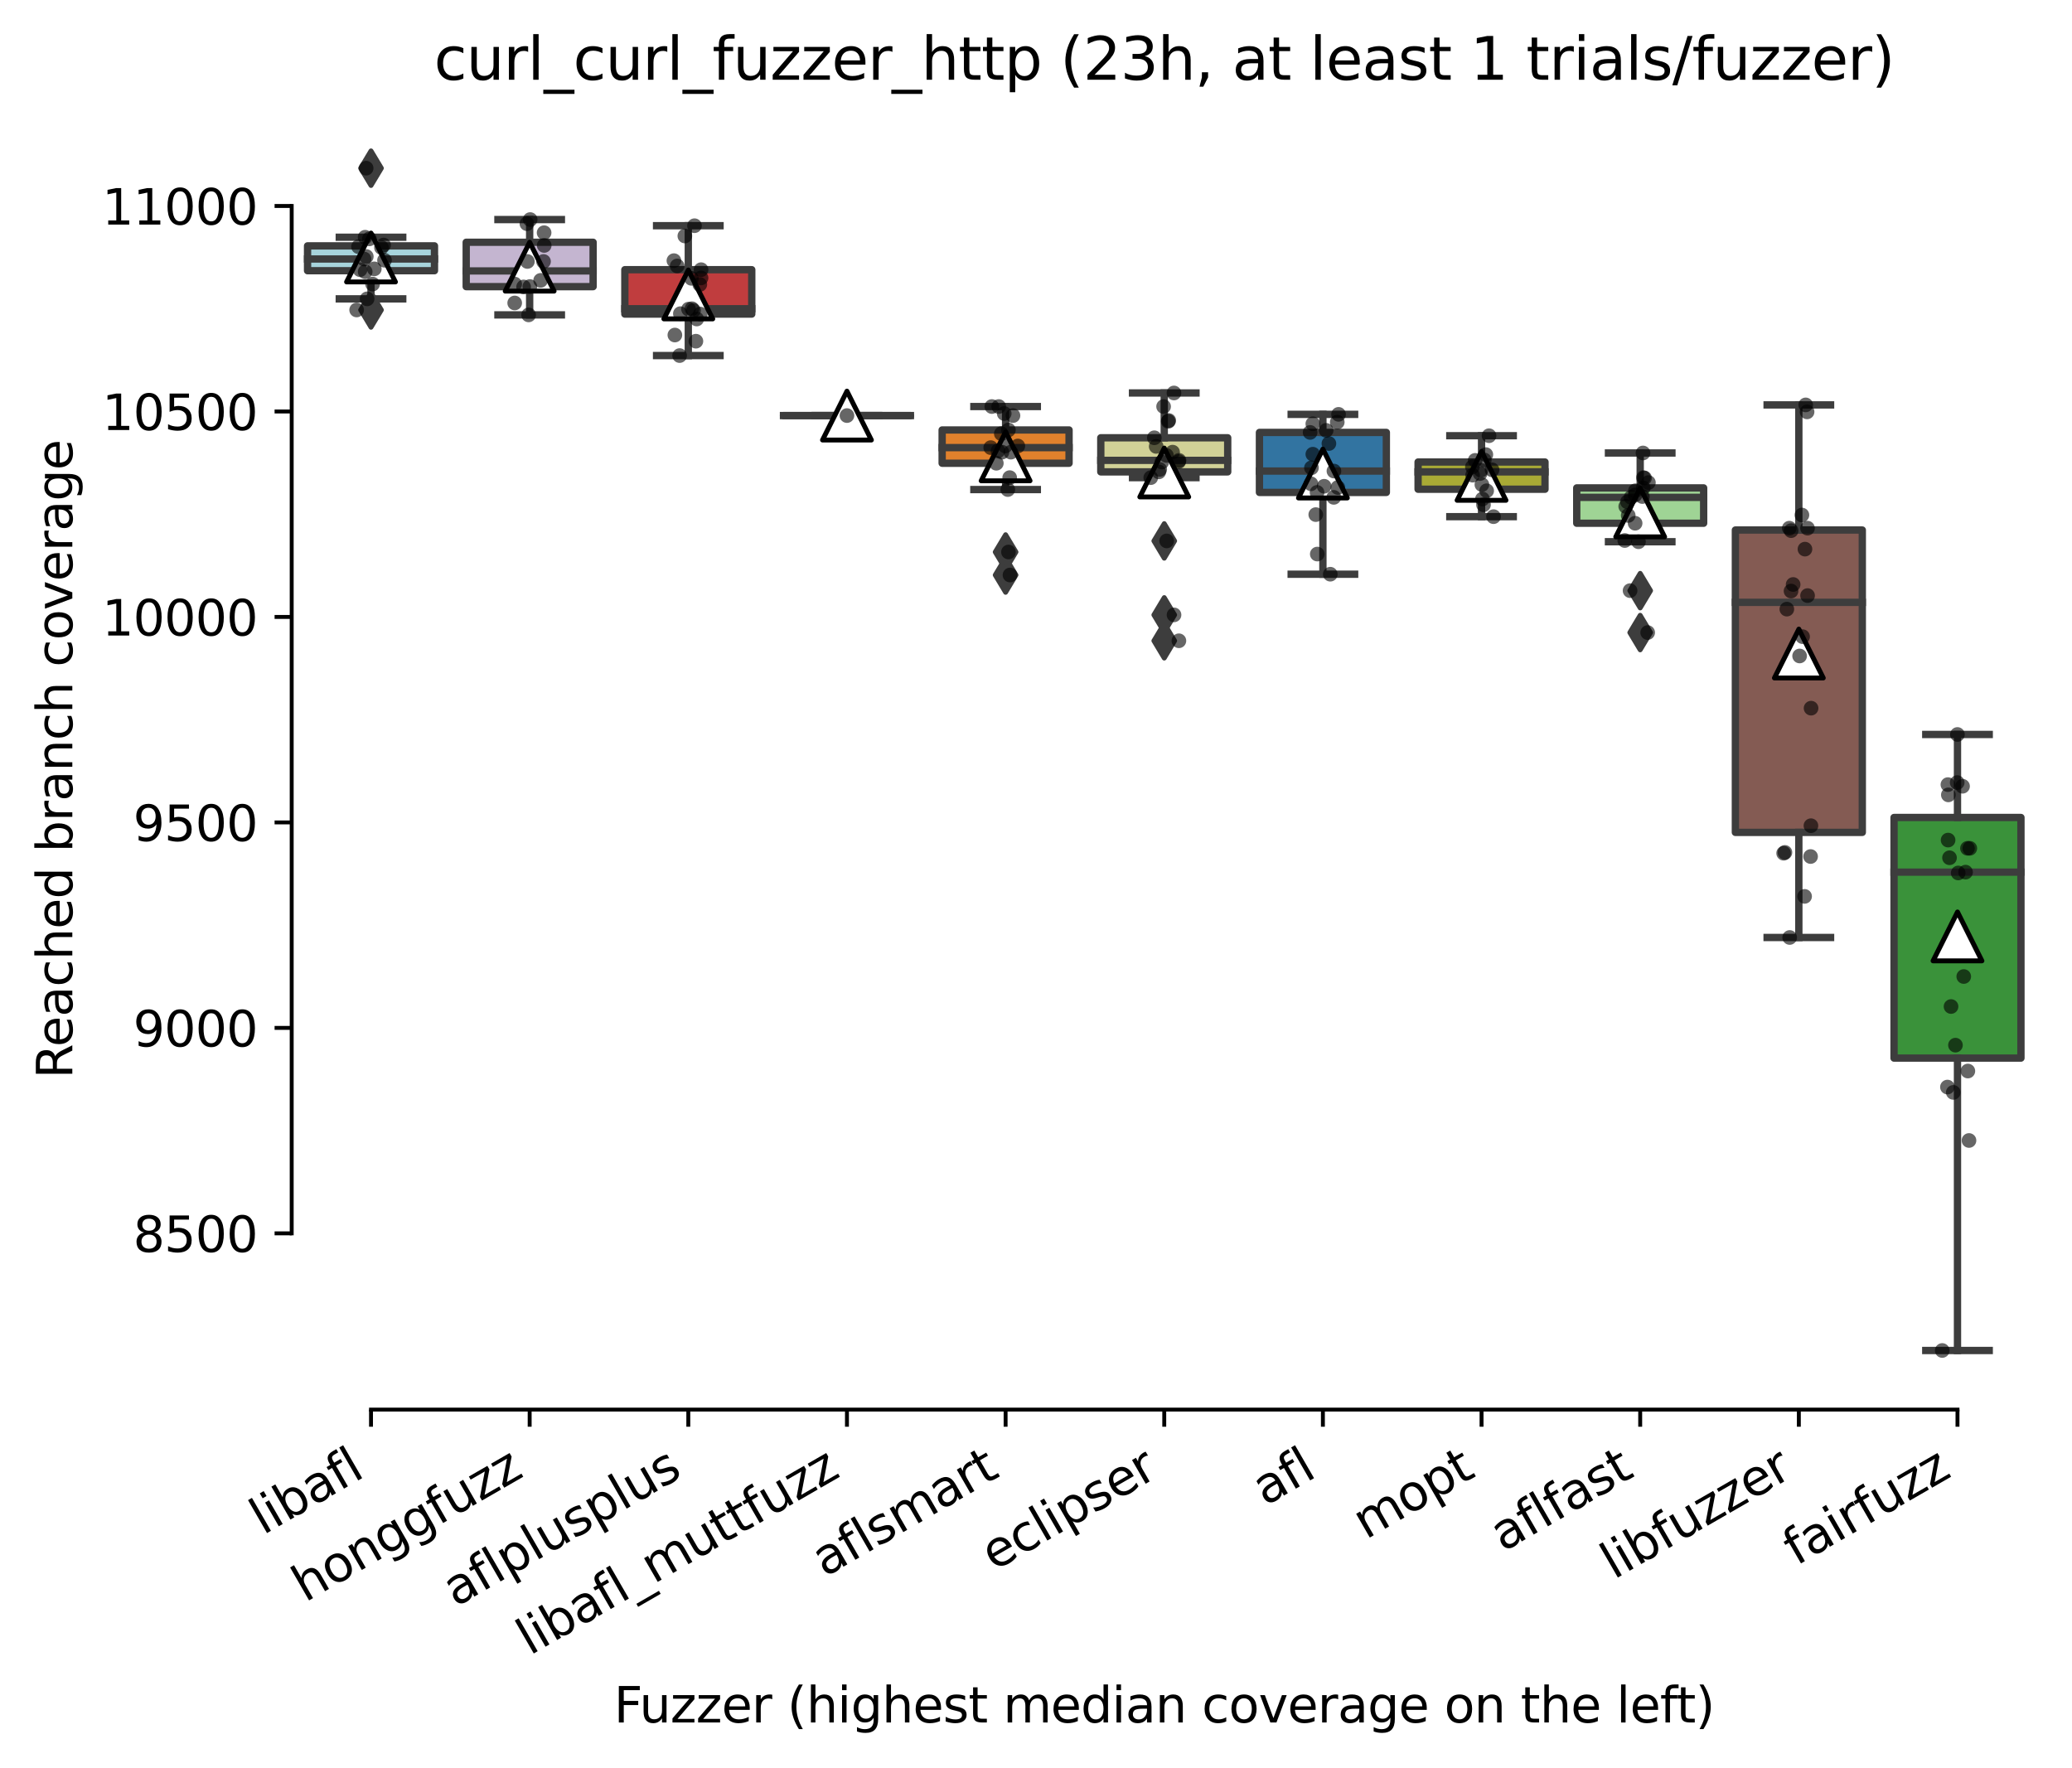 <?xml version="1.0" encoding="utf-8" standalone="no"?>
<!DOCTYPE svg PUBLIC "-//W3C//DTD SVG 1.1//EN"
  "http://www.w3.org/Graphics/SVG/1.1/DTD/svg11.dtd">
<svg xmlns:xlink="http://www.w3.org/1999/xlink" width="424.011pt" height="361.733pt" viewBox="0 0 424.011 361.733" xmlns="http://www.w3.org/2000/svg" version="1.1">
 <defs>
  <style type="text/css">*{stroke-linejoin: round; stroke-linecap: butt}</style>
 </defs>
 <g id="figure_1">
  <g id="patch_1">
   <path d="M 0 361.733 
L 424.011 361.733 
L 424.011 -0 
L 0 -0 
z
" style="fill: #ffffff"/>
  </g>
  <g id="axes_1">
   <g id="patch_2">
    <path d="M 59.691 288.43 
L 416.811 288.43 
L 416.811 22.318 
L 59.691 22.318 
z
" style="fill: #ffffff"/>
   </g>
   <g id="patch_3">
    <path d="M 62.937 55.394 
L 88.91 55.394 
L 88.91 50.307 
L 62.937 50.307 
L 62.937 55.394 
z
" clip-path="url(#p3d84a37eb5)" style="fill: #a7d4dc; stroke: #3d3d3d; stroke-width: 1.5; stroke-linejoin: miter"/>
   </g>
   <g id="patch_4">
    <path d="M 95.403 58.652 
L 121.375 58.652 
L 121.375 49.571 
L 95.403 49.571 
L 95.403 58.652 
z
" clip-path="url(#p3d84a37eb5)" style="fill: #c4b5d0; stroke: #3d3d3d; stroke-width: 1.5; stroke-linejoin: miter"/>
   </g>
   <g id="patch_5">
    <path d="M 127.868 64.265 
L 153.84 64.265 
L 153.84 55.184 
L 127.868 55.184 
L 127.868 64.265 
z
" clip-path="url(#p3d84a37eb5)" style="fill: #c03d3e; stroke: #3d3d3d; stroke-width: 1.5; stroke-linejoin: miter"/>
   </g>
   <g id="patch_6">
    <path d="M 160.334 85.035 
L 186.306 85.035 
L 186.306 85.035 
L 160.334 85.035 
L 160.334 85.035 
z
" clip-path="url(#p3d84a37eb5)" style="fill: #b5c8e1; stroke: #3d3d3d; stroke-width: 1.5; stroke-linejoin: miter"/>
   </g>
   <g id="patch_7">
    <path d="M 192.799 94.789 
L 218.771 94.789 
L 218.771 87.978 
L 192.799 87.978 
L 192.799 94.789 
z
" clip-path="url(#p3d84a37eb5)" style="fill: #e1812c; stroke: #3d3d3d; stroke-width: 1.5; stroke-linejoin: miter"/>
   </g>
   <g id="patch_8">
    <path d="M 225.264 96.555 
L 251.237 96.555 
L 251.237 89.576 
L 225.264 89.576 
L 225.264 96.555 
z
" clip-path="url(#p3d84a37eb5)" style="fill: #d1d197; stroke: #3d3d3d; stroke-width: 1.5; stroke-linejoin: miter"/>
   </g>
   <g id="patch_9">
    <path d="M 257.73 100.759 
L 283.702 100.759 
L 283.702 88.482 
L 257.73 88.482 
L 257.73 100.759 
z
" clip-path="url(#p3d84a37eb5)" style="fill: #3274a1; stroke: #3d3d3d; stroke-width: 1.5; stroke-linejoin: miter"/>
   </g>
   <g id="patch_10">
    <path d="M 290.195 100.108 
L 316.168 100.108 
L 316.168 94.537 
L 290.195 94.537 
L 290.195 100.108 
z
" clip-path="url(#p3d84a37eb5)" style="fill: #a9aa35; stroke: #3d3d3d; stroke-width: 1.5; stroke-linejoin: miter"/>
   </g>
   <g id="patch_11">
    <path d="M 322.661 107.066 
L 348.633 107.066 
L 348.633 99.834 
L 322.661 99.834 
L 322.661 107.066 
z
" clip-path="url(#p3d84a37eb5)" style="fill: #9fd495; stroke: #3d3d3d; stroke-width: 1.5; stroke-linejoin: miter"/>
   </g>
   <g id="patch_12">
    <path d="M 355.126 170.321 
L 381.099 170.321 
L 381.099 108.453 
L 355.126 108.453 
L 355.126 170.321 
z
" clip-path="url(#p3d84a37eb5)" style="fill: #845b53; stroke: #3d3d3d; stroke-width: 1.5; stroke-linejoin: miter"/>
   </g>
   <g id="patch_13">
    <path d="M 387.592 216.506 
L 413.564 216.506 
L 413.564 167.273 
L 387.592 167.273 
L 387.592 216.506 
z
" clip-path="url(#p3d84a37eb5)" style="fill: #3a923a; stroke: #3d3d3d; stroke-width: 1.5; stroke-linejoin: miter"/>
   </g>
   <g id="matplotlib.axis_1">
    <g id="xtick_1">
     <g id="line2d_1">
      <defs>
       <path id="m04c3b295b1" d="M 0 0 
L 0 3.5 
" style="stroke: #000000; stroke-width: 0.8"/>
      </defs>
      <g>
       <use xlink:href="#m04c3b295b1" x="75.923" y="288.43" style="stroke: #000000; stroke-width: 0.8"/>
      </g>
     </g>
     <g id="text_1">
      <!-- libafl -->
      <g transform="translate(53.812 314.176) rotate(-30) scale(0.1 -0.1)">
       <defs>
        <path id="DejaVuSans-6c" d="M 603 4863 
L 1178 4863 
L 1178 0 
L 603 0 
L 603 4863 
z
" transform="scale(0.016)"/>
        <path id="DejaVuSans-69" d="M 603 3500 
L 1178 3500 
L 1178 0 
L 603 0 
L 603 3500 
z
M 603 4863 
L 1178 4863 
L 1178 4134 
L 603 4134 
L 603 4863 
z
" transform="scale(0.016)"/>
        <path id="DejaVuSans-62" d="M 3116 1747 
Q 3116 2381 2855 2742 
Q 2594 3103 2138 3103 
Q 1681 3103 1420 2742 
Q 1159 2381 1159 1747 
Q 1159 1113 1420 752 
Q 1681 391 2138 391 
Q 2594 391 2855 752 
Q 3116 1113 3116 1747 
z
M 1159 2969 
Q 1341 3281 1617 3432 
Q 1894 3584 2278 3584 
Q 2916 3584 3314 3078 
Q 3713 2572 3713 1747 
Q 3713 922 3314 415 
Q 2916 -91 2278 -91 
Q 1894 -91 1617 61 
Q 1341 213 1159 525 
L 1159 0 
L 581 0 
L 581 4863 
L 1159 4863 
L 1159 2969 
z
" transform="scale(0.016)"/>
        <path id="DejaVuSans-61" d="M 2194 1759 
Q 1497 1759 1228 1600 
Q 959 1441 959 1056 
Q 959 750 1161 570 
Q 1363 391 1709 391 
Q 2188 391 2477 730 
Q 2766 1069 2766 1631 
L 2766 1759 
L 2194 1759 
z
M 3341 1997 
L 3341 0 
L 2766 0 
L 2766 531 
Q 2569 213 2275 61 
Q 1981 -91 1556 -91 
Q 1019 -91 701 211 
Q 384 513 384 1019 
Q 384 1609 779 1909 
Q 1175 2209 1959 2209 
L 2766 2209 
L 2766 2266 
Q 2766 2663 2505 2880 
Q 2244 3097 1772 3097 
Q 1472 3097 1187 3025 
Q 903 2953 641 2809 
L 641 3341 
Q 956 3463 1253 3523 
Q 1550 3584 1831 3584 
Q 2591 3584 2966 3190 
Q 3341 2797 3341 1997 
z
" transform="scale(0.016)"/>
        <path id="DejaVuSans-66" d="M 2375 4863 
L 2375 4384 
L 1825 4384 
Q 1516 4384 1395 4259 
Q 1275 4134 1275 3809 
L 1275 3500 
L 2222 3500 
L 2222 3053 
L 1275 3053 
L 1275 0 
L 697 0 
L 697 3053 
L 147 3053 
L 147 3500 
L 697 3500 
L 697 3744 
Q 697 4328 969 4595 
Q 1241 4863 1831 4863 
L 2375 4863 
z
" transform="scale(0.016)"/>
       </defs>
       <use xlink:href="#DejaVuSans-6c"/>
       <use xlink:href="#DejaVuSans-69" x="27.783"/>
       <use xlink:href="#DejaVuSans-62" x="55.566"/>
       <use xlink:href="#DejaVuSans-61" x="119.043"/>
       <use xlink:href="#DejaVuSans-66" x="180.322"/>
       <use xlink:href="#DejaVuSans-6c" x="215.527"/>
      </g>
     </g>
    </g>
    <g id="xtick_2">
     <g id="line2d_2">
      <g>
       <use xlink:href="#m04c3b295b1" x="108.389" y="288.43" style="stroke: #000000; stroke-width: 0.8"/>
      </g>
     </g>
     <g id="text_2">
      <!-- honggfuzz -->
      <g transform="translate(62.45 327.933) rotate(-30) scale(0.1 -0.1)">
       <defs>
        <path id="DejaVuSans-68" d="M 3513 2113 
L 3513 0 
L 2938 0 
L 2938 2094 
Q 2938 2591 2744 2837 
Q 2550 3084 2163 3084 
Q 1697 3084 1428 2787 
Q 1159 2491 1159 1978 
L 1159 0 
L 581 0 
L 581 4863 
L 1159 4863 
L 1159 2956 
Q 1366 3272 1645 3428 
Q 1925 3584 2291 3584 
Q 2894 3584 3203 3211 
Q 3513 2838 3513 2113 
z
" transform="scale(0.016)"/>
        <path id="DejaVuSans-6f" d="M 1959 3097 
Q 1497 3097 1228 2736 
Q 959 2375 959 1747 
Q 959 1119 1226 758 
Q 1494 397 1959 397 
Q 2419 397 2687 759 
Q 2956 1122 2956 1747 
Q 2956 2369 2687 2733 
Q 2419 3097 1959 3097 
z
M 1959 3584 
Q 2709 3584 3137 3096 
Q 3566 2609 3566 1747 
Q 3566 888 3137 398 
Q 2709 -91 1959 -91 
Q 1206 -91 779 398 
Q 353 888 353 1747 
Q 353 2609 779 3096 
Q 1206 3584 1959 3584 
z
" transform="scale(0.016)"/>
        <path id="DejaVuSans-6e" d="M 3513 2113 
L 3513 0 
L 2938 0 
L 2938 2094 
Q 2938 2591 2744 2837 
Q 2550 3084 2163 3084 
Q 1697 3084 1428 2787 
Q 1159 2491 1159 1978 
L 1159 0 
L 581 0 
L 581 3500 
L 1159 3500 
L 1159 2956 
Q 1366 3272 1645 3428 
Q 1925 3584 2291 3584 
Q 2894 3584 3203 3211 
Q 3513 2838 3513 2113 
z
" transform="scale(0.016)"/>
        <path id="DejaVuSans-67" d="M 2906 1791 
Q 2906 2416 2648 2759 
Q 2391 3103 1925 3103 
Q 1463 3103 1205 2759 
Q 947 2416 947 1791 
Q 947 1169 1205 825 
Q 1463 481 1925 481 
Q 2391 481 2648 825 
Q 2906 1169 2906 1791 
z
M 3481 434 
Q 3481 -459 3084 -895 
Q 2688 -1331 1869 -1331 
Q 1566 -1331 1297 -1286 
Q 1028 -1241 775 -1147 
L 775 -588 
Q 1028 -725 1275 -790 
Q 1522 -856 1778 -856 
Q 2344 -856 2625 -561 
Q 2906 -266 2906 331 
L 2906 616 
Q 2728 306 2450 153 
Q 2172 0 1784 0 
Q 1141 0 747 490 
Q 353 981 353 1791 
Q 353 2603 747 3093 
Q 1141 3584 1784 3584 
Q 2172 3584 2450 3431 
Q 2728 3278 2906 2969 
L 2906 3500 
L 3481 3500 
L 3481 434 
z
" transform="scale(0.016)"/>
        <path id="DejaVuSans-75" d="M 544 1381 
L 544 3500 
L 1119 3500 
L 1119 1403 
Q 1119 906 1312 657 
Q 1506 409 1894 409 
Q 2359 409 2629 706 
Q 2900 1003 2900 1516 
L 2900 3500 
L 3475 3500 
L 3475 0 
L 2900 0 
L 2900 538 
Q 2691 219 2414 64 
Q 2138 -91 1772 -91 
Q 1169 -91 856 284 
Q 544 659 544 1381 
z
M 1991 3584 
L 1991 3584 
z
" transform="scale(0.016)"/>
        <path id="DejaVuSans-7a" d="M 353 3500 
L 3084 3500 
L 3084 2975 
L 922 459 
L 3084 459 
L 3084 0 
L 275 0 
L 275 525 
L 2438 3041 
L 353 3041 
L 353 3500 
z
" transform="scale(0.016)"/>
       </defs>
       <use xlink:href="#DejaVuSans-68"/>
       <use xlink:href="#DejaVuSans-6f" x="63.379"/>
       <use xlink:href="#DejaVuSans-6e" x="124.561"/>
       <use xlink:href="#DejaVuSans-67" x="187.939"/>
       <use xlink:href="#DejaVuSans-67" x="251.416"/>
       <use xlink:href="#DejaVuSans-66" x="314.893"/>
       <use xlink:href="#DejaVuSans-75" x="350.098"/>
       <use xlink:href="#DejaVuSans-7a" x="413.477"/>
       <use xlink:href="#DejaVuSans-7a" x="465.967"/>
      </g>
     </g>
    </g>
    <g id="xtick_3">
     <g id="line2d_3">
      <g>
       <use xlink:href="#m04c3b295b1" x="140.854" y="288.43" style="stroke: #000000; stroke-width: 0.8"/>
      </g>
     </g>
     <g id="text_3">
      <!-- aflplusplus -->
      <g transform="translate(93.245 328.897) rotate(-30) scale(0.1 -0.1)">
       <defs>
        <path id="DejaVuSans-70" d="M 1159 525 
L 1159 -1331 
L 581 -1331 
L 581 3500 
L 1159 3500 
L 1159 2969 
Q 1341 3281 1617 3432 
Q 1894 3584 2278 3584 
Q 2916 3584 3314 3078 
Q 3713 2572 3713 1747 
Q 3713 922 3314 415 
Q 2916 -91 2278 -91 
Q 1894 -91 1617 61 
Q 1341 213 1159 525 
z
M 3116 1747 
Q 3116 2381 2855 2742 
Q 2594 3103 2138 3103 
Q 1681 3103 1420 2742 
Q 1159 2381 1159 1747 
Q 1159 1113 1420 752 
Q 1681 391 2138 391 
Q 2594 391 2855 752 
Q 3116 1113 3116 1747 
z
" transform="scale(0.016)"/>
        <path id="DejaVuSans-73" d="M 2834 3397 
L 2834 2853 
Q 2591 2978 2328 3040 
Q 2066 3103 1784 3103 
Q 1356 3103 1142 2972 
Q 928 2841 928 2578 
Q 928 2378 1081 2264 
Q 1234 2150 1697 2047 
L 1894 2003 
Q 2506 1872 2764 1633 
Q 3022 1394 3022 966 
Q 3022 478 2636 193 
Q 2250 -91 1575 -91 
Q 1294 -91 989 -36 
Q 684 19 347 128 
L 347 722 
Q 666 556 975 473 
Q 1284 391 1588 391 
Q 1994 391 2212 530 
Q 2431 669 2431 922 
Q 2431 1156 2273 1281 
Q 2116 1406 1581 1522 
L 1381 1569 
Q 847 1681 609 1914 
Q 372 2147 372 2553 
Q 372 3047 722 3315 
Q 1072 3584 1716 3584 
Q 2034 3584 2315 3537 
Q 2597 3491 2834 3397 
z
" transform="scale(0.016)"/>
       </defs>
       <use xlink:href="#DejaVuSans-61"/>
       <use xlink:href="#DejaVuSans-66" x="61.279"/>
       <use xlink:href="#DejaVuSans-6c" x="96.484"/>
       <use xlink:href="#DejaVuSans-70" x="124.268"/>
       <use xlink:href="#DejaVuSans-6c" x="187.744"/>
       <use xlink:href="#DejaVuSans-75" x="215.527"/>
       <use xlink:href="#DejaVuSans-73" x="278.906"/>
       <use xlink:href="#DejaVuSans-70" x="331.006"/>
       <use xlink:href="#DejaVuSans-6c" x="394.482"/>
       <use xlink:href="#DejaVuSans-75" x="422.266"/>
       <use xlink:href="#DejaVuSans-73" x="485.645"/>
      </g>
     </g>
    </g>
    <g id="xtick_4">
     <g id="line2d_4">
      <g>
       <use xlink:href="#m04c3b295b1" x="173.32" y="288.43" style="stroke: #000000; stroke-width: 0.8"/>
      </g>
     </g>
     <g id="text_4">
      <!-- libafl_muttfuzz -->
      <g transform="translate(108.397 338.813) rotate(-30) scale(0.1 -0.1)">
       <defs>
        <path id="DejaVuSans-5f" d="M 3263 -1063 
L 3263 -1509 
L -63 -1509 
L -63 -1063 
L 3263 -1063 
z
" transform="scale(0.016)"/>
        <path id="DejaVuSans-6d" d="M 3328 2828 
Q 3544 3216 3844 3400 
Q 4144 3584 4550 3584 
Q 5097 3584 5394 3201 
Q 5691 2819 5691 2113 
L 5691 0 
L 5113 0 
L 5113 2094 
Q 5113 2597 4934 2840 
Q 4756 3084 4391 3084 
Q 3944 3084 3684 2787 
Q 3425 2491 3425 1978 
L 3425 0 
L 2847 0 
L 2847 2094 
Q 2847 2600 2669 2842 
Q 2491 3084 2119 3084 
Q 1678 3084 1418 2786 
Q 1159 2488 1159 1978 
L 1159 0 
L 581 0 
L 581 3500 
L 1159 3500 
L 1159 2956 
Q 1356 3278 1631 3431 
Q 1906 3584 2284 3584 
Q 2666 3584 2933 3390 
Q 3200 3197 3328 2828 
z
" transform="scale(0.016)"/>
        <path id="DejaVuSans-74" d="M 1172 4494 
L 1172 3500 
L 2356 3500 
L 2356 3053 
L 1172 3053 
L 1172 1153 
Q 1172 725 1289 603 
Q 1406 481 1766 481 
L 2356 481 
L 2356 0 
L 1766 0 
Q 1100 0 847 248 
Q 594 497 594 1153 
L 594 3053 
L 172 3053 
L 172 3500 
L 594 3500 
L 594 4494 
L 1172 4494 
z
" transform="scale(0.016)"/>
       </defs>
       <use xlink:href="#DejaVuSans-6c"/>
       <use xlink:href="#DejaVuSans-69" x="27.783"/>
       <use xlink:href="#DejaVuSans-62" x="55.566"/>
       <use xlink:href="#DejaVuSans-61" x="119.043"/>
       <use xlink:href="#DejaVuSans-66" x="180.322"/>
       <use xlink:href="#DejaVuSans-6c" x="215.527"/>
       <use xlink:href="#DejaVuSans-5f" x="243.311"/>
       <use xlink:href="#DejaVuSans-6d" x="293.311"/>
       <use xlink:href="#DejaVuSans-75" x="390.723"/>
       <use xlink:href="#DejaVuSans-74" x="454.102"/>
       <use xlink:href="#DejaVuSans-74" x="493.311"/>
       <use xlink:href="#DejaVuSans-66" x="532.52"/>
       <use xlink:href="#DejaVuSans-75" x="567.725"/>
       <use xlink:href="#DejaVuSans-7a" x="631.104"/>
       <use xlink:href="#DejaVuSans-7a" x="683.594"/>
      </g>
     </g>
    </g>
    <g id="xtick_5">
     <g id="line2d_5">
      <g>
       <use xlink:href="#m04c3b295b1" x="205.785" y="288.43" style="stroke: #000000; stroke-width: 0.8"/>
      </g>
     </g>
     <g id="text_5">
      <!-- aflsmart -->
      <g transform="translate(168.774 322.779) rotate(-30) scale(0.1 -0.1)">
       <defs>
        <path id="DejaVuSans-72" d="M 2631 2963 
Q 2534 3019 2420 3045 
Q 2306 3072 2169 3072 
Q 1681 3072 1420 2755 
Q 1159 2438 1159 1844 
L 1159 0 
L 581 0 
L 581 3500 
L 1159 3500 
L 1159 2956 
Q 1341 3275 1631 3429 
Q 1922 3584 2338 3584 
Q 2397 3584 2469 3576 
Q 2541 3569 2628 3553 
L 2631 2963 
z
" transform="scale(0.016)"/>
       </defs>
       <use xlink:href="#DejaVuSans-61"/>
       <use xlink:href="#DejaVuSans-66" x="61.279"/>
       <use xlink:href="#DejaVuSans-6c" x="96.484"/>
       <use xlink:href="#DejaVuSans-73" x="124.268"/>
       <use xlink:href="#DejaVuSans-6d" x="176.367"/>
       <use xlink:href="#DejaVuSans-61" x="273.779"/>
       <use xlink:href="#DejaVuSans-72" x="335.059"/>
       <use xlink:href="#DejaVuSans-74" x="376.172"/>
      </g>
     </g>
    </g>
    <g id="xtick_6">
     <g id="line2d_6">
      <g>
       <use xlink:href="#m04c3b295b1" x="238.251" y="288.43" style="stroke: #000000; stroke-width: 0.8"/>
      </g>
     </g>
     <g id="text_6">
      <!-- eclipser -->
      <g transform="translate(203.41 321.525) rotate(-30) scale(0.1 -0.1)">
       <defs>
        <path id="DejaVuSans-65" d="M 3597 1894 
L 3597 1613 
L 953 1613 
Q 991 1019 1311 708 
Q 1631 397 2203 397 
Q 2534 397 2845 478 
Q 3156 559 3463 722 
L 3463 178 
Q 3153 47 2828 -22 
Q 2503 -91 2169 -91 
Q 1331 -91 842 396 
Q 353 884 353 1716 
Q 353 2575 817 3079 
Q 1281 3584 2069 3584 
Q 2775 3584 3186 3129 
Q 3597 2675 3597 1894 
z
M 3022 2063 
Q 3016 2534 2758 2815 
Q 2500 3097 2075 3097 
Q 1594 3097 1305 2825 
Q 1016 2553 972 2059 
L 3022 2063 
z
" transform="scale(0.016)"/>
        <path id="DejaVuSans-63" d="M 3122 3366 
L 3122 2828 
Q 2878 2963 2633 3030 
Q 2388 3097 2138 3097 
Q 1578 3097 1268 2742 
Q 959 2388 959 1747 
Q 959 1106 1268 751 
Q 1578 397 2138 397 
Q 2388 397 2633 464 
Q 2878 531 3122 666 
L 3122 134 
Q 2881 22 2623 -34 
Q 2366 -91 2075 -91 
Q 1284 -91 818 406 
Q 353 903 353 1747 
Q 353 2603 823 3093 
Q 1294 3584 2113 3584 
Q 2378 3584 2631 3529 
Q 2884 3475 3122 3366 
z
" transform="scale(0.016)"/>
       </defs>
       <use xlink:href="#DejaVuSans-65"/>
       <use xlink:href="#DejaVuSans-63" x="61.523"/>
       <use xlink:href="#DejaVuSans-6c" x="116.504"/>
       <use xlink:href="#DejaVuSans-69" x="144.287"/>
       <use xlink:href="#DejaVuSans-70" x="172.07"/>
       <use xlink:href="#DejaVuSans-73" x="235.547"/>
       <use xlink:href="#DejaVuSans-65" x="287.646"/>
       <use xlink:href="#DejaVuSans-72" x="349.17"/>
      </g>
     </g>
    </g>
    <g id="xtick_7">
     <g id="line2d_7">
      <g>
       <use xlink:href="#m04c3b295b1" x="270.716" y="288.43" style="stroke: #000000; stroke-width: 0.8"/>
      </g>
     </g>
     <g id="text_7">
      <!-- afl -->
      <g transform="translate(258.915 308.224) rotate(-30) scale(0.1 -0.1)">
       <use xlink:href="#DejaVuSans-61"/>
       <use xlink:href="#DejaVuSans-66" x="61.279"/>
       <use xlink:href="#DejaVuSans-6c" x="96.484"/>
      </g>
     </g>
    </g>
    <g id="xtick_8">
     <g id="line2d_8">
      <g>
       <use xlink:href="#m04c3b295b1" x="303.182" y="288.43" style="stroke: #000000; stroke-width: 0.8"/>
      </g>
     </g>
     <g id="text_8">
      <!-- mopt -->
      <g transform="translate(279.514 315.075) rotate(-30) scale(0.1 -0.1)">
       <use xlink:href="#DejaVuSans-6d"/>
       <use xlink:href="#DejaVuSans-6f" x="97.412"/>
       <use xlink:href="#DejaVuSans-70" x="158.594"/>
       <use xlink:href="#DejaVuSans-74" x="222.07"/>
      </g>
     </g>
    </g>
    <g id="xtick_9">
     <g id="line2d_9">
      <g>
       <use xlink:href="#m04c3b295b1" x="335.647" y="288.43" style="stroke: #000000; stroke-width: 0.8"/>
      </g>
     </g>
     <g id="text_9">
      <!-- aflfast -->
      <g transform="translate(307.583 317.613) rotate(-30) scale(0.1 -0.1)">
       <use xlink:href="#DejaVuSans-61"/>
       <use xlink:href="#DejaVuSans-66" x="61.279"/>
       <use xlink:href="#DejaVuSans-6c" x="96.484"/>
       <use xlink:href="#DejaVuSans-66" x="124.268"/>
       <use xlink:href="#DejaVuSans-61" x="159.473"/>
       <use xlink:href="#DejaVuSans-73" x="220.752"/>
       <use xlink:href="#DejaVuSans-74" x="272.852"/>
      </g>
     </g>
    </g>
    <g id="xtick_10">
     <g id="line2d_10">
      <g>
       <use xlink:href="#m04c3b295b1" x="368.112" y="288.43" style="stroke: #000000; stroke-width: 0.8"/>
      </g>
     </g>
     <g id="text_10">
      <!-- libfuzzer -->
      <g transform="translate(330.246 323.272) rotate(-30) scale(0.1 -0.1)">
       <use xlink:href="#DejaVuSans-6c"/>
       <use xlink:href="#DejaVuSans-69" x="27.783"/>
       <use xlink:href="#DejaVuSans-62" x="55.566"/>
       <use xlink:href="#DejaVuSans-66" x="119.043"/>
       <use xlink:href="#DejaVuSans-75" x="154.248"/>
       <use xlink:href="#DejaVuSans-7a" x="217.627"/>
       <use xlink:href="#DejaVuSans-7a" x="270.117"/>
       <use xlink:href="#DejaVuSans-65" x="322.607"/>
       <use xlink:href="#DejaVuSans-72" x="384.131"/>
      </g>
     </g>
    </g>
    <g id="xtick_11">
     <g id="line2d_11">
      <g>
       <use xlink:href="#m04c3b295b1" x="400.578" y="288.43" style="stroke: #000000; stroke-width: 0.8"/>
      </g>
     </g>
     <g id="text_11">
      <!-- fairfuzz -->
      <g transform="translate(367.588 320.457) rotate(-30) scale(0.1 -0.1)">
       <use xlink:href="#DejaVuSans-66"/>
       <use xlink:href="#DejaVuSans-61" x="35.205"/>
       <use xlink:href="#DejaVuSans-69" x="96.484"/>
       <use xlink:href="#DejaVuSans-72" x="124.268"/>
       <use xlink:href="#DejaVuSans-66" x="165.381"/>
       <use xlink:href="#DejaVuSans-75" x="200.586"/>
       <use xlink:href="#DejaVuSans-7a" x="263.965"/>
       <use xlink:href="#DejaVuSans-7a" x="316.455"/>
      </g>
     </g>
    </g>
    <g id="text_12">
     <!-- Fuzzer (highest median coverage on the left) -->
     <g transform="translate(125.633 352.453) scale(0.1 -0.1)">
      <defs>
       <path id="DejaVuSans-46" d="M 628 4666 
L 3309 4666 
L 3309 4134 
L 1259 4134 
L 1259 2759 
L 3109 2759 
L 3109 2228 
L 1259 2228 
L 1259 0 
L 628 0 
L 628 4666 
z
" transform="scale(0.016)"/>
       <path id="DejaVuSans-20" transform="scale(0.016)"/>
       <path id="DejaVuSans-28" d="M 1984 4856 
Q 1566 4138 1362 3434 
Q 1159 2731 1159 2009 
Q 1159 1288 1364 580 
Q 1569 -128 1984 -844 
L 1484 -844 
Q 1016 -109 783 600 
Q 550 1309 550 2009 
Q 550 2706 781 3412 
Q 1013 4119 1484 4856 
L 1984 4856 
z
" transform="scale(0.016)"/>
       <path id="DejaVuSans-64" d="M 2906 2969 
L 2906 4863 
L 3481 4863 
L 3481 0 
L 2906 0 
L 2906 525 
Q 2725 213 2448 61 
Q 2172 -91 1784 -91 
Q 1150 -91 751 415 
Q 353 922 353 1747 
Q 353 2572 751 3078 
Q 1150 3584 1784 3584 
Q 2172 3584 2448 3432 
Q 2725 3281 2906 2969 
z
M 947 1747 
Q 947 1113 1208 752 
Q 1469 391 1925 391 
Q 2381 391 2643 752 
Q 2906 1113 2906 1747 
Q 2906 2381 2643 2742 
Q 2381 3103 1925 3103 
Q 1469 3103 1208 2742 
Q 947 2381 947 1747 
z
" transform="scale(0.016)"/>
       <path id="DejaVuSans-76" d="M 191 3500 
L 800 3500 
L 1894 563 
L 2988 3500 
L 3597 3500 
L 2284 0 
L 1503 0 
L 191 3500 
z
" transform="scale(0.016)"/>
       <path id="DejaVuSans-29" d="M 513 4856 
L 1013 4856 
Q 1481 4119 1714 3412 
Q 1947 2706 1947 2009 
Q 1947 1309 1714 600 
Q 1481 -109 1013 -844 
L 513 -844 
Q 928 -128 1133 580 
Q 1338 1288 1338 2009 
Q 1338 2731 1133 3434 
Q 928 4138 513 4856 
z
" transform="scale(0.016)"/>
      </defs>
      <use xlink:href="#DejaVuSans-46"/>
      <use xlink:href="#DejaVuSans-75" x="52.02"/>
      <use xlink:href="#DejaVuSans-7a" x="115.398"/>
      <use xlink:href="#DejaVuSans-7a" x="167.889"/>
      <use xlink:href="#DejaVuSans-65" x="220.379"/>
      <use xlink:href="#DejaVuSans-72" x="281.902"/>
      <use xlink:href="#DejaVuSans-20" x="323.016"/>
      <use xlink:href="#DejaVuSans-28" x="354.803"/>
      <use xlink:href="#DejaVuSans-68" x="393.816"/>
      <use xlink:href="#DejaVuSans-69" x="457.195"/>
      <use xlink:href="#DejaVuSans-67" x="484.979"/>
      <use xlink:href="#DejaVuSans-68" x="548.455"/>
      <use xlink:href="#DejaVuSans-65" x="611.834"/>
      <use xlink:href="#DejaVuSans-73" x="673.357"/>
      <use xlink:href="#DejaVuSans-74" x="725.457"/>
      <use xlink:href="#DejaVuSans-20" x="764.666"/>
      <use xlink:href="#DejaVuSans-6d" x="796.453"/>
      <use xlink:href="#DejaVuSans-65" x="893.865"/>
      <use xlink:href="#DejaVuSans-64" x="955.389"/>
      <use xlink:href="#DejaVuSans-69" x="1018.865"/>
      <use xlink:href="#DejaVuSans-61" x="1046.648"/>
      <use xlink:href="#DejaVuSans-6e" x="1107.928"/>
      <use xlink:href="#DejaVuSans-20" x="1171.307"/>
      <use xlink:href="#DejaVuSans-63" x="1203.094"/>
      <use xlink:href="#DejaVuSans-6f" x="1258.074"/>
      <use xlink:href="#DejaVuSans-76" x="1319.256"/>
      <use xlink:href="#DejaVuSans-65" x="1378.436"/>
      <use xlink:href="#DejaVuSans-72" x="1439.959"/>
      <use xlink:href="#DejaVuSans-61" x="1481.072"/>
      <use xlink:href="#DejaVuSans-67" x="1542.352"/>
      <use xlink:href="#DejaVuSans-65" x="1605.828"/>
      <use xlink:href="#DejaVuSans-20" x="1667.352"/>
      <use xlink:href="#DejaVuSans-6f" x="1699.139"/>
      <use xlink:href="#DejaVuSans-6e" x="1760.32"/>
      <use xlink:href="#DejaVuSans-20" x="1823.699"/>
      <use xlink:href="#DejaVuSans-74" x="1855.486"/>
      <use xlink:href="#DejaVuSans-68" x="1894.695"/>
      <use xlink:href="#DejaVuSans-65" x="1958.074"/>
      <use xlink:href="#DejaVuSans-20" x="2019.598"/>
      <use xlink:href="#DejaVuSans-6c" x="2051.385"/>
      <use xlink:href="#DejaVuSans-65" x="2079.168"/>
      <use xlink:href="#DejaVuSans-66" x="2140.691"/>
      <use xlink:href="#DejaVuSans-74" x="2174.146"/>
      <use xlink:href="#DejaVuSans-29" x="2213.355"/>
     </g>
    </g>
   </g>
   <g id="matplotlib.axis_2">
    <g id="ytick_1">
     <g id="line2d_12">
      <defs>
       <path id="m015d2c622e" d="M 0 0 
L -3.5 0 
" style="stroke: #000000; stroke-width: 0.8"/>
      </defs>
      <g>
       <use xlink:href="#m015d2c622e" x="59.691" y="252.369" style="stroke: #000000; stroke-width: 0.8"/>
      </g>
     </g>
     <g id="text_13">
      <!-- 8500 -->
      <g transform="translate(27.241 256.168) scale(0.1 -0.1)">
       <defs>
        <path id="DejaVuSans-38" d="M 2034 2216 
Q 1584 2216 1326 1975 
Q 1069 1734 1069 1313 
Q 1069 891 1326 650 
Q 1584 409 2034 409 
Q 2484 409 2743 651 
Q 3003 894 3003 1313 
Q 3003 1734 2745 1975 
Q 2488 2216 2034 2216 
z
M 1403 2484 
Q 997 2584 770 2862 
Q 544 3141 544 3541 
Q 544 4100 942 4425 
Q 1341 4750 2034 4750 
Q 2731 4750 3128 4425 
Q 3525 4100 3525 3541 
Q 3525 3141 3298 2862 
Q 3072 2584 2669 2484 
Q 3125 2378 3379 2068 
Q 3634 1759 3634 1313 
Q 3634 634 3220 271 
Q 2806 -91 2034 -91 
Q 1263 -91 848 271 
Q 434 634 434 1313 
Q 434 1759 690 2068 
Q 947 2378 1403 2484 
z
M 1172 3481 
Q 1172 3119 1398 2916 
Q 1625 2713 2034 2713 
Q 2441 2713 2670 2916 
Q 2900 3119 2900 3481 
Q 2900 3844 2670 4047 
Q 2441 4250 2034 4250 
Q 1625 4250 1398 4047 
Q 1172 3844 1172 3481 
z
" transform="scale(0.016)"/>
        <path id="DejaVuSans-35" d="M 691 4666 
L 3169 4666 
L 3169 4134 
L 1269 4134 
L 1269 2991 
Q 1406 3038 1543 3061 
Q 1681 3084 1819 3084 
Q 2600 3084 3056 2656 
Q 3513 2228 3513 1497 
Q 3513 744 3044 326 
Q 2575 -91 1722 -91 
Q 1428 -91 1123 -41 
Q 819 9 494 109 
L 494 744 
Q 775 591 1075 516 
Q 1375 441 1709 441 
Q 2250 441 2565 725 
Q 2881 1009 2881 1497 
Q 2881 1984 2565 2268 
Q 2250 2553 1709 2553 
Q 1456 2553 1204 2497 
Q 953 2441 691 2322 
L 691 4666 
z
" transform="scale(0.016)"/>
        <path id="DejaVuSans-30" d="M 2034 4250 
Q 1547 4250 1301 3770 
Q 1056 3291 1056 2328 
Q 1056 1369 1301 889 
Q 1547 409 2034 409 
Q 2525 409 2770 889 
Q 3016 1369 3016 2328 
Q 3016 3291 2770 3770 
Q 2525 4250 2034 4250 
z
M 2034 4750 
Q 2819 4750 3233 4129 
Q 3647 3509 3647 2328 
Q 3647 1150 3233 529 
Q 2819 -91 2034 -91 
Q 1250 -91 836 529 
Q 422 1150 422 2328 
Q 422 3509 836 4129 
Q 1250 4750 2034 4750 
z
" transform="scale(0.016)"/>
       </defs>
       <use xlink:href="#DejaVuSans-38"/>
       <use xlink:href="#DejaVuSans-35" x="63.623"/>
       <use xlink:href="#DejaVuSans-30" x="127.246"/>
       <use xlink:href="#DejaVuSans-30" x="190.869"/>
      </g>
     </g>
    </g>
    <g id="ytick_2">
     <g id="line2d_13">
      <g>
       <use xlink:href="#m015d2c622e" x="59.691" y="210.325" style="stroke: #000000; stroke-width: 0.8"/>
      </g>
     </g>
     <g id="text_14">
      <!-- 9000 -->
      <g transform="translate(27.241 214.125) scale(0.1 -0.1)">
       <defs>
        <path id="DejaVuSans-39" d="M 703 97 
L 703 672 
Q 941 559 1184 500 
Q 1428 441 1663 441 
Q 2288 441 2617 861 
Q 2947 1281 2994 2138 
Q 2813 1869 2534 1725 
Q 2256 1581 1919 1581 
Q 1219 1581 811 2004 
Q 403 2428 403 3163 
Q 403 3881 828 4315 
Q 1253 4750 1959 4750 
Q 2769 4750 3195 4129 
Q 3622 3509 3622 2328 
Q 3622 1225 3098 567 
Q 2575 -91 1691 -91 
Q 1453 -91 1209 -44 
Q 966 3 703 97 
z
M 1959 2075 
Q 2384 2075 2632 2365 
Q 2881 2656 2881 3163 
Q 2881 3666 2632 3958 
Q 2384 4250 1959 4250 
Q 1534 4250 1286 3958 
Q 1038 3666 1038 3163 
Q 1038 2656 1286 2365 
Q 1534 2075 1959 2075 
z
" transform="scale(0.016)"/>
       </defs>
       <use xlink:href="#DejaVuSans-39"/>
       <use xlink:href="#DejaVuSans-30" x="63.623"/>
       <use xlink:href="#DejaVuSans-30" x="127.246"/>
       <use xlink:href="#DejaVuSans-30" x="190.869"/>
      </g>
     </g>
    </g>
    <g id="ytick_3">
     <g id="line2d_14">
      <g>
       <use xlink:href="#m015d2c622e" x="59.691" y="168.282" style="stroke: #000000; stroke-width: 0.8"/>
      </g>
     </g>
     <g id="text_15">
      <!-- 9500 -->
      <g transform="translate(27.241 172.081) scale(0.1 -0.1)">
       <use xlink:href="#DejaVuSans-39"/>
       <use xlink:href="#DejaVuSans-35" x="63.623"/>
       <use xlink:href="#DejaVuSans-30" x="127.246"/>
       <use xlink:href="#DejaVuSans-30" x="190.869"/>
      </g>
     </g>
    </g>
    <g id="ytick_4">
     <g id="line2d_15">
      <g>
       <use xlink:href="#m015d2c622e" x="59.691" y="126.238" style="stroke: #000000; stroke-width: 0.8"/>
      </g>
     </g>
     <g id="text_16">
      <!-- 10000 -->
      <g transform="translate(20.878 130.037) scale(0.1 -0.1)">
       <defs>
        <path id="DejaVuSans-31" d="M 794 531 
L 1825 531 
L 1825 4091 
L 703 3866 
L 703 4441 
L 1819 4666 
L 2450 4666 
L 2450 531 
L 3481 531 
L 3481 0 
L 794 0 
L 794 531 
z
" transform="scale(0.016)"/>
       </defs>
       <use xlink:href="#DejaVuSans-31"/>
       <use xlink:href="#DejaVuSans-30" x="63.623"/>
       <use xlink:href="#DejaVuSans-30" x="127.246"/>
       <use xlink:href="#DejaVuSans-30" x="190.869"/>
       <use xlink:href="#DejaVuSans-30" x="254.492"/>
      </g>
     </g>
    </g>
    <g id="ytick_5">
     <g id="line2d_16">
      <g>
       <use xlink:href="#m015d2c622e" x="59.691" y="84.194" style="stroke: #000000; stroke-width: 0.8"/>
      </g>
     </g>
     <g id="text_17">
      <!-- 10500 -->
      <g transform="translate(20.878 87.993) scale(0.1 -0.1)">
       <use xlink:href="#DejaVuSans-31"/>
       <use xlink:href="#DejaVuSans-30" x="63.623"/>
       <use xlink:href="#DejaVuSans-35" x="127.246"/>
       <use xlink:href="#DejaVuSans-30" x="190.869"/>
       <use xlink:href="#DejaVuSans-30" x="254.492"/>
      </g>
     </g>
    </g>
    <g id="ytick_6">
     <g id="line2d_17">
      <g>
       <use xlink:href="#m015d2c622e" x="59.691" y="42.15" style="stroke: #000000; stroke-width: 0.8"/>
      </g>
     </g>
     <g id="text_18">
      <!-- 11000 -->
      <g transform="translate(20.878 45.949) scale(0.1 -0.1)">
       <use xlink:href="#DejaVuSans-31"/>
       <use xlink:href="#DejaVuSans-31" x="63.623"/>
       <use xlink:href="#DejaVuSans-30" x="127.246"/>
       <use xlink:href="#DejaVuSans-30" x="190.869"/>
       <use xlink:href="#DejaVuSans-30" x="254.492"/>
      </g>
     </g>
    </g>
    <g id="text_19">
     <!-- Reached branch coverage -->
     <g transform="translate(14.798 220.706) rotate(-90) scale(0.1 -0.1)">
      <defs>
       <path id="DejaVuSans-52" d="M 2841 2188 
Q 3044 2119 3236 1894 
Q 3428 1669 3622 1275 
L 4263 0 
L 3584 0 
L 2988 1197 
Q 2756 1666 2539 1819 
Q 2322 1972 1947 1972 
L 1259 1972 
L 1259 0 
L 628 0 
L 628 4666 
L 2053 4666 
Q 2853 4666 3247 4331 
Q 3641 3997 3641 3322 
Q 3641 2881 3436 2590 
Q 3231 2300 2841 2188 
z
M 1259 4147 
L 1259 2491 
L 2053 2491 
Q 2509 2491 2742 2702 
Q 2975 2913 2975 3322 
Q 2975 3731 2742 3939 
Q 2509 4147 2053 4147 
L 1259 4147 
z
" transform="scale(0.016)"/>
      </defs>
      <use xlink:href="#DejaVuSans-52"/>
      <use xlink:href="#DejaVuSans-65" x="64.982"/>
      <use xlink:href="#DejaVuSans-61" x="126.506"/>
      <use xlink:href="#DejaVuSans-63" x="187.785"/>
      <use xlink:href="#DejaVuSans-68" x="242.766"/>
      <use xlink:href="#DejaVuSans-65" x="306.145"/>
      <use xlink:href="#DejaVuSans-64" x="367.668"/>
      <use xlink:href="#DejaVuSans-20" x="431.145"/>
      <use xlink:href="#DejaVuSans-62" x="462.932"/>
      <use xlink:href="#DejaVuSans-72" x="526.408"/>
      <use xlink:href="#DejaVuSans-61" x="567.521"/>
      <use xlink:href="#DejaVuSans-6e" x="628.801"/>
      <use xlink:href="#DejaVuSans-63" x="692.18"/>
      <use xlink:href="#DejaVuSans-68" x="747.16"/>
      <use xlink:href="#DejaVuSans-20" x="810.539"/>
      <use xlink:href="#DejaVuSans-63" x="842.326"/>
      <use xlink:href="#DejaVuSans-6f" x="897.307"/>
      <use xlink:href="#DejaVuSans-76" x="958.488"/>
      <use xlink:href="#DejaVuSans-65" x="1017.668"/>
      <use xlink:href="#DejaVuSans-72" x="1079.191"/>
      <use xlink:href="#DejaVuSans-61" x="1120.305"/>
      <use xlink:href="#DejaVuSans-67" x="1181.584"/>
      <use xlink:href="#DejaVuSans-65" x="1245.061"/>
     </g>
    </g>
   </g>
   <g id="line2d_18">
    <path d="M 75.923 55.394 
L 75.923 61.154 
" clip-path="url(#p3d84a37eb5)" style="fill: none; stroke: #3d3d3d; stroke-width: 1.5; stroke-linecap: square"/>
   </g>
   <g id="line2d_19">
    <path d="M 75.923 50.307 
L 75.923 48.541 
" clip-path="url(#p3d84a37eb5)" style="fill: none; stroke: #3d3d3d; stroke-width: 1.5; stroke-linecap: square"/>
   </g>
   <g id="line2d_20">
    <path d="M 69.43 61.154 
L 82.416 61.154 
" clip-path="url(#p3d84a37eb5)" style="fill: none; stroke: #3d3d3d; stroke-width: 1.5; stroke-linecap: square"/>
   </g>
   <g id="line2d_21">
    <path d="M 69.43 48.541 
L 82.416 48.541 
" clip-path="url(#p3d84a37eb5)" style="fill: none; stroke: #3d3d3d; stroke-width: 1.5; stroke-linecap: square"/>
   </g>
   <g id="line2d_22">
    <defs>
     <path id="m727c659d8f" d="M -0 3.536 
L 2.121 0 
L -0 -3.536 
L -2.121 -0 
z
" style="stroke: #3d3d3d; stroke-linejoin: miter"/>
    </defs>
    <g clip-path="url(#p3d84a37eb5)">
     <use xlink:href="#m727c659d8f" x="75.923" y="63.424" style="fill: #3d3d3d; stroke: #3d3d3d; stroke-linejoin: miter"/>
     <use xlink:href="#m727c659d8f" x="75.923" y="34.414" style="fill: #3d3d3d; stroke: #3d3d3d; stroke-linejoin: miter"/>
    </g>
   </g>
   <g id="line2d_23">
    <path d="M 108.389 58.652 
L 108.389 64.433 
" clip-path="url(#p3d84a37eb5)" style="fill: none; stroke: #3d3d3d; stroke-width: 1.5; stroke-linecap: square"/>
   </g>
   <g id="line2d_24">
    <path d="M 108.389 49.571 
L 108.389 44.925 
" clip-path="url(#p3d84a37eb5)" style="fill: none; stroke: #3d3d3d; stroke-width: 1.5; stroke-linecap: square"/>
   </g>
   <g id="line2d_25">
    <path d="M 101.896 64.433 
L 114.882 64.433 
" clip-path="url(#p3d84a37eb5)" style="fill: none; stroke: #3d3d3d; stroke-width: 1.5; stroke-linecap: square"/>
   </g>
   <g id="line2d_26">
    <path d="M 101.896 44.925 
L 114.882 44.925 
" clip-path="url(#p3d84a37eb5)" style="fill: none; stroke: #3d3d3d; stroke-width: 1.5; stroke-linecap: square"/>
   </g>
   <g id="line2d_27"/>
   <g id="line2d_28">
    <path d="M 140.854 64.265 
L 140.854 72.758 
" clip-path="url(#p3d84a37eb5)" style="fill: none; stroke: #3d3d3d; stroke-width: 1.5; stroke-linecap: square"/>
   </g>
   <g id="line2d_29">
    <path d="M 140.854 55.184 
L 140.854 46.186 
" clip-path="url(#p3d84a37eb5)" style="fill: none; stroke: #3d3d3d; stroke-width: 1.5; stroke-linecap: square"/>
   </g>
   <g id="line2d_30">
    <path d="M 134.361 72.758 
L 147.347 72.758 
" clip-path="url(#p3d84a37eb5)" style="fill: none; stroke: #3d3d3d; stroke-width: 1.5; stroke-linecap: square"/>
   </g>
   <g id="line2d_31">
    <path d="M 134.361 46.186 
L 147.347 46.186 
" clip-path="url(#p3d84a37eb5)" style="fill: none; stroke: #3d3d3d; stroke-width: 1.5; stroke-linecap: square"/>
   </g>
   <g id="line2d_32"/>
   <g id="line2d_33">
    <path d="M 173.32 85.035 
L 173.32 85.035 
" clip-path="url(#p3d84a37eb5)" style="fill: none; stroke: #3d3d3d; stroke-width: 1.5; stroke-linecap: square"/>
   </g>
   <g id="line2d_34">
    <path d="M 173.32 85.035 
L 173.32 85.035 
" clip-path="url(#p3d84a37eb5)" style="fill: none; stroke: #3d3d3d; stroke-width: 1.5; stroke-linecap: square"/>
   </g>
   <g id="line2d_35">
    <path d="M 166.827 85.035 
L 179.813 85.035 
" clip-path="url(#p3d84a37eb5)" style="fill: none; stroke: #3d3d3d; stroke-width: 1.5; stroke-linecap: square"/>
   </g>
   <g id="line2d_36">
    <path d="M 166.827 85.035 
L 179.813 85.035 
" clip-path="url(#p3d84a37eb5)" style="fill: none; stroke: #3d3d3d; stroke-width: 1.5; stroke-linecap: square"/>
   </g>
   <g id="line2d_37"/>
   <g id="line2d_38">
    <path d="M 205.785 94.789 
L 205.785 100.171 
" clip-path="url(#p3d84a37eb5)" style="fill: none; stroke: #3d3d3d; stroke-width: 1.5; stroke-linecap: square"/>
   </g>
   <g id="line2d_39">
    <path d="M 205.785 87.978 
L 205.785 83.185 
" clip-path="url(#p3d84a37eb5)" style="fill: none; stroke: #3d3d3d; stroke-width: 1.5; stroke-linecap: square"/>
   </g>
   <g id="line2d_40">
    <path d="M 199.292 100.171 
L 212.278 100.171 
" clip-path="url(#p3d84a37eb5)" style="fill: none; stroke: #3d3d3d; stroke-width: 1.5; stroke-linecap: square"/>
   </g>
   <g id="line2d_41">
    <path d="M 199.292 83.185 
L 212.278 83.185 
" clip-path="url(#p3d84a37eb5)" style="fill: none; stroke: #3d3d3d; stroke-width: 1.5; stroke-linecap: square"/>
   </g>
   <g id="line2d_42">
    <g clip-path="url(#p3d84a37eb5)">
     <use xlink:href="#m727c659d8f" x="205.785" y="117.661" style="fill: #3d3d3d; stroke: #3d3d3d; stroke-linejoin: miter"/>
     <use xlink:href="#m727c659d8f" x="205.785" y="112.952" style="fill: #3d3d3d; stroke: #3d3d3d; stroke-linejoin: miter"/>
    </g>
   </g>
   <g id="line2d_43">
    <path d="M 238.251 96.555 
L 238.251 97.732 
" clip-path="url(#p3d84a37eb5)" style="fill: none; stroke: #3d3d3d; stroke-width: 1.5; stroke-linecap: square"/>
   </g>
   <g id="line2d_44">
    <path d="M 238.251 89.576 
L 238.251 80.41 
" clip-path="url(#p3d84a37eb5)" style="fill: none; stroke: #3d3d3d; stroke-width: 1.5; stroke-linecap: square"/>
   </g>
   <g id="line2d_45">
    <path d="M 231.758 97.732 
L 244.744 97.732 
" clip-path="url(#p3d84a37eb5)" style="fill: none; stroke: #3d3d3d; stroke-width: 1.5; stroke-linecap: square"/>
   </g>
   <g id="line2d_46">
    <path d="M 231.758 80.41 
L 244.744 80.41 
" clip-path="url(#p3d84a37eb5)" style="fill: none; stroke: #3d3d3d; stroke-width: 1.5; stroke-linecap: square"/>
   </g>
   <g id="line2d_47">
    <g clip-path="url(#p3d84a37eb5)">
     <use xlink:href="#m727c659d8f" x="238.251" y="110.682" style="fill: #3d3d3d; stroke: #3d3d3d; stroke-linejoin: miter"/>
     <use xlink:href="#m727c659d8f" x="238.251" y="131.115" style="fill: #3d3d3d; stroke: #3d3d3d; stroke-linejoin: miter"/>
     <use xlink:href="#m727c659d8f" x="238.251" y="125.817" style="fill: #3d3d3d; stroke: #3d3d3d; stroke-linejoin: miter"/>
    </g>
   </g>
   <g id="line2d_48">
    <path d="M 270.716 100.759 
L 270.716 117.493 
" clip-path="url(#p3d84a37eb5)" style="fill: none; stroke: #3d3d3d; stroke-width: 1.5; stroke-linecap: square"/>
   </g>
   <g id="line2d_49">
    <path d="M 270.716 88.482 
L 270.716 84.783 
" clip-path="url(#p3d84a37eb5)" style="fill: none; stroke: #3d3d3d; stroke-width: 1.5; stroke-linecap: square"/>
   </g>
   <g id="line2d_50">
    <path d="M 264.223 117.493 
L 277.209 117.493 
" clip-path="url(#p3d84a37eb5)" style="fill: none; stroke: #3d3d3d; stroke-width: 1.5; stroke-linecap: square"/>
   </g>
   <g id="line2d_51">
    <path d="M 264.223 84.783 
L 277.209 84.783 
" clip-path="url(#p3d84a37eb5)" style="fill: none; stroke: #3d3d3d; stroke-width: 1.5; stroke-linecap: square"/>
   </g>
   <g id="line2d_52"/>
   <g id="line2d_53">
    <path d="M 303.182 100.108 
L 303.182 105.72 
" clip-path="url(#p3d84a37eb5)" style="fill: none; stroke: #3d3d3d; stroke-width: 1.5; stroke-linecap: square"/>
   </g>
   <g id="line2d_54">
    <path d="M 303.182 94.537 
L 303.182 89.155 
" clip-path="url(#p3d84a37eb5)" style="fill: none; stroke: #3d3d3d; stroke-width: 1.5; stroke-linecap: square"/>
   </g>
   <g id="line2d_55">
    <path d="M 296.688 105.72 
L 309.675 105.72 
" clip-path="url(#p3d84a37eb5)" style="fill: none; stroke: #3d3d3d; stroke-width: 1.5; stroke-linecap: square"/>
   </g>
   <g id="line2d_56">
    <path d="M 296.688 89.155 
L 309.675 89.155 
" clip-path="url(#p3d84a37eb5)" style="fill: none; stroke: #3d3d3d; stroke-width: 1.5; stroke-linecap: square"/>
   </g>
   <g id="line2d_57"/>
   <g id="line2d_58">
    <path d="M 335.647 107.066 
L 335.647 110.85 
" clip-path="url(#p3d84a37eb5)" style="fill: none; stroke: #3d3d3d; stroke-width: 1.5; stroke-linecap: square"/>
   </g>
   <g id="line2d_59">
    <path d="M 335.647 99.834 
L 335.647 92.687 
" clip-path="url(#p3d84a37eb5)" style="fill: none; stroke: #3d3d3d; stroke-width: 1.5; stroke-linecap: square"/>
   </g>
   <g id="line2d_60">
    <path d="M 329.154 110.85 
L 342.14 110.85 
" clip-path="url(#p3d84a37eb5)" style="fill: none; stroke: #3d3d3d; stroke-width: 1.5; stroke-linecap: square"/>
   </g>
   <g id="line2d_61">
    <path d="M 329.154 92.687 
L 342.14 92.687 
" clip-path="url(#p3d84a37eb5)" style="fill: none; stroke: #3d3d3d; stroke-width: 1.5; stroke-linecap: square"/>
   </g>
   <g id="line2d_62">
    <g clip-path="url(#p3d84a37eb5)">
     <use xlink:href="#m727c659d8f" x="335.647" y="120.856" style="fill: #3d3d3d; stroke: #3d3d3d; stroke-linejoin: miter"/>
     <use xlink:href="#m727c659d8f" x="335.647" y="129.433" style="fill: #3d3d3d; stroke: #3d3d3d; stroke-linejoin: miter"/>
    </g>
   </g>
   <g id="line2d_63">
    <path d="M 368.112 170.321 
L 368.112 191.826 
" clip-path="url(#p3d84a37eb5)" style="fill: none; stroke: #3d3d3d; stroke-width: 1.5; stroke-linecap: square"/>
   </g>
   <g id="line2d_64">
    <path d="M 368.112 108.453 
L 368.112 82.849 
" clip-path="url(#p3d84a37eb5)" style="fill: none; stroke: #3d3d3d; stroke-width: 1.5; stroke-linecap: square"/>
   </g>
   <g id="line2d_65">
    <path d="M 361.619 191.826 
L 374.606 191.826 
" clip-path="url(#p3d84a37eb5)" style="fill: none; stroke: #3d3d3d; stroke-width: 1.5; stroke-linecap: square"/>
   </g>
   <g id="line2d_66">
    <path d="M 361.619 82.849 
L 374.606 82.849 
" clip-path="url(#p3d84a37eb5)" style="fill: none; stroke: #3d3d3d; stroke-width: 1.5; stroke-linecap: square"/>
   </g>
   <g id="line2d_67"/>
   <g id="line2d_68">
    <path d="M 400.578 216.506 
L 400.578 276.334 
" clip-path="url(#p3d84a37eb5)" style="fill: none; stroke: #3d3d3d; stroke-width: 1.5; stroke-linecap: square"/>
   </g>
   <g id="line2d_69">
    <path d="M 400.578 167.273 
L 400.578 150.287 
" clip-path="url(#p3d84a37eb5)" style="fill: none; stroke: #3d3d3d; stroke-width: 1.5; stroke-linecap: square"/>
   </g>
   <g id="line2d_70">
    <path d="M 394.085 276.334 
L 407.071 276.334 
" clip-path="url(#p3d84a37eb5)" style="fill: none; stroke: #3d3d3d; stroke-width: 1.5; stroke-linecap: square"/>
   </g>
   <g id="line2d_71">
    <path d="M 394.085 150.287 
L 407.071 150.287 
" clip-path="url(#p3d84a37eb5)" style="fill: none; stroke: #3d3d3d; stroke-width: 1.5; stroke-linecap: square"/>
   </g>
   <g id="line2d_72"/>
   <g id="line2d_73">
    <path d="M 62.937 52.997 
L 88.91 52.997 
" clip-path="url(#p3d84a37eb5)" style="fill: none; stroke: #3d3d3d; stroke-width: 1.5; stroke-linecap: square"/>
   </g>
   <g id="line2d_74">
    <defs>
     <path id="mb6cb0b8e2d" d="M 0 -5 
L -5 5 
L 5 5 
z
" style="stroke: #000000; stroke-linejoin: miter"/>
    </defs>
    <g clip-path="url(#p3d84a37eb5)">
     <use xlink:href="#mb6cb0b8e2d" x="75.923" y="52.689" style="fill: #ffffff; stroke: #000000; stroke-linejoin: miter"/>
    </g>
   </g>
   <g id="line2d_75">
    <path d="M 95.403 55.436 
L 121.375 55.436 
" clip-path="url(#p3d84a37eb5)" style="fill: none; stroke: #3d3d3d; stroke-width: 1.5; stroke-linecap: square"/>
   </g>
   <g id="line2d_76">
    <g clip-path="url(#p3d84a37eb5)">
     <use xlink:href="#mb6cb0b8e2d" x="108.389" y="54.567" style="fill: #ffffff; stroke: #000000; stroke-linejoin: miter"/>
    </g>
   </g>
   <g id="line2d_77">
    <path d="M 127.868 63.172 
L 153.84 63.172 
" clip-path="url(#p3d84a37eb5)" style="fill: none; stroke: #3d3d3d; stroke-width: 1.5; stroke-linecap: square"/>
   </g>
   <g id="line2d_78">
    <g clip-path="url(#p3d84a37eb5)">
     <use xlink:href="#mb6cb0b8e2d" x="140.854" y="60.249" style="fill: #ffffff; stroke: #000000; stroke-linejoin: miter"/>
    </g>
   </g>
   <g id="line2d_79">
    <path d="M 160.334 85.035 
L 186.306 85.035 
" clip-path="url(#p3d84a37eb5)" style="fill: none; stroke: #3d3d3d; stroke-width: 1.5; stroke-linecap: square"/>
   </g>
   <g id="line2d_80">
    <g clip-path="url(#p3d84a37eb5)">
     <use xlink:href="#mb6cb0b8e2d" x="173.32" y="85.035" style="fill: #ffffff; stroke: #000000; stroke-linejoin: miter"/>
    </g>
   </g>
   <g id="line2d_81">
    <path d="M 192.799 91.594 
L 218.771 91.594 
" clip-path="url(#p3d84a37eb5)" style="fill: none; stroke: #3d3d3d; stroke-width: 1.5; stroke-linecap: square"/>
   </g>
   <g id="line2d_82">
    <g clip-path="url(#p3d84a37eb5)">
     <use xlink:href="#mb6cb0b8e2d" x="205.785" y="93.379" style="fill: #ffffff; stroke: #000000; stroke-linejoin: miter"/>
    </g>
   </g>
   <g id="line2d_83">
    <path d="M 225.264 94.2 
L 251.237 94.2 
" clip-path="url(#p3d84a37eb5)" style="fill: none; stroke: #3d3d3d; stroke-width: 1.5; stroke-linecap: square"/>
   </g>
   <g id="line2d_84">
    <g clip-path="url(#p3d84a37eb5)">
     <use xlink:href="#mb6cb0b8e2d" x="238.251" y="96.683" style="fill: #ffffff; stroke: #000000; stroke-linejoin: miter"/>
    </g>
   </g>
   <g id="line2d_85">
    <path d="M 257.73 96.387 
L 283.702 96.387 
" clip-path="url(#p3d84a37eb5)" style="fill: none; stroke: #3d3d3d; stroke-width: 1.5; stroke-linecap: square"/>
   </g>
   <g id="line2d_86">
    <g clip-path="url(#p3d84a37eb5)">
     <use xlink:href="#mb6cb0b8e2d" x="270.716" y="96.891" style="fill: #ffffff; stroke: #000000; stroke-linejoin: miter"/>
    </g>
   </g>
   <g id="line2d_87">
    <path d="M 290.195 96.555 
L 316.168 96.555 
" clip-path="url(#p3d84a37eb5)" style="fill: none; stroke: #3d3d3d; stroke-width: 1.5; stroke-linecap: square"/>
   </g>
   <g id="line2d_88">
    <g clip-path="url(#p3d84a37eb5)">
     <use xlink:href="#mb6cb0b8e2d" x="303.182" y="97.372" style="fill: #ffffff; stroke: #000000; stroke-linejoin: miter"/>
    </g>
   </g>
   <g id="line2d_89">
    <path d="M 322.661 101.768 
L 348.633 101.768 
" clip-path="url(#p3d84a37eb5)" style="fill: none; stroke: #3d3d3d; stroke-width: 1.5; stroke-linecap: square"/>
   </g>
   <g id="line2d_90">
    <g clip-path="url(#p3d84a37eb5)">
     <use xlink:href="#mb6cb0b8e2d" x="335.647" y="104.85" style="fill: #ffffff; stroke: #000000; stroke-linejoin: miter"/>
    </g>
   </g>
   <g id="line2d_91">
    <path d="M 355.126 123.253 
L 381.099 123.253 
" clip-path="url(#p3d84a37eb5)" style="fill: none; stroke: #3d3d3d; stroke-width: 1.5; stroke-linecap: square"/>
   </g>
   <g id="line2d_92">
    <g clip-path="url(#p3d84a37eb5)">
     <use xlink:href="#mb6cb0b8e2d" x="368.112" y="133.726" style="fill: #ffffff; stroke: #000000; stroke-linejoin: miter"/>
    </g>
   </g>
   <g id="line2d_93">
    <path d="M 387.592 178.456 
L 413.564 178.456 
" clip-path="url(#p3d84a37eb5)" style="fill: none; stroke: #3d3d3d; stroke-width: 1.5; stroke-linecap: square"/>
   </g>
   <g id="line2d_94">
    <g clip-path="url(#p3d84a37eb5)">
     <use xlink:href="#mb6cb0b8e2d" x="400.578" y="191.609" style="fill: #ffffff; stroke: #000000; stroke-linejoin: miter"/>
    </g>
   </g>
   <g id="patch_14">
    <path d="M 59.691 252.369 
L 59.691 42.15 
" style="fill: none; stroke: #000000; stroke-width: 0.8; stroke-linejoin: miter; stroke-linecap: square"/>
   </g>
   <g id="patch_15">
    <path d="M 75.923 288.43 
L 400.578 288.43 
" style="fill: none; stroke: #000000; stroke-width: 0.8; stroke-linejoin: miter; stroke-linecap: square"/>
   </g>
   <g id="PathCollection_1">
    <defs>
     <path id="ma319c22f08" d="M 0 1.5 
C 0.398 1.5 0.779 1.342 1.061 1.061 
C 1.342 0.779 1.5 0.398 1.5 0 
C 1.5 -0.398 1.342 -0.779 1.061 -1.061 
C 0.779 -1.342 0.398 -1.5 0 -1.5 
C -0.398 -1.5 -0.779 -1.342 -1.061 -1.061 
C -1.342 -0.779 -1.5 -0.398 -1.5 0 
C -1.5 0.398 -1.342 0.779 -1.061 1.061 
C -0.779 1.342 -0.398 1.5 0 1.5 
z
"/>
    </defs>
    <g clip-path="url(#p3d84a37eb5)">
     <use xlink:href="#ma319c22f08" x="74.928" y="34.414" style="fill-opacity: 0.6"/>
     <use xlink:href="#ma319c22f08" x="72.984" y="63.424" style="fill-opacity: 0.6"/>
     <use xlink:href="#ma319c22f08" x="73.365" y="50.475" style="fill-opacity: 0.6"/>
     <use xlink:href="#ma319c22f08" x="74.959" y="52.493" style="fill-opacity: 0.6"/>
     <use xlink:href="#ma319c22f08" x="74.499" y="52.997" style="fill-opacity: 0.6"/>
     <use xlink:href="#ma319c22f08" x="76.244" y="58.127" style="fill-opacity: 0.6"/>
     <use xlink:href="#ma319c22f08" x="73.682" y="55.184" style="fill-opacity: 0.6"/>
     <use xlink:href="#ma319c22f08" x="75.585" y="48.877" style="fill-opacity: 0.6"/>
     <use xlink:href="#ma319c22f08" x="76.595" y="55.016" style="fill-opacity: 0.6"/>
     <use xlink:href="#ma319c22f08" x="78.688" y="53.25" style="fill-opacity: 0.6"/>
     <use xlink:href="#ma319c22f08" x="74.717" y="48.541" style="fill-opacity: 0.6"/>
     <use xlink:href="#ma319c22f08" x="75.126" y="61.154" style="fill-opacity: 0.6"/>
     <use xlink:href="#ma319c22f08" x="74.73" y="55.604" style="fill-opacity: 0.6"/>
     <use xlink:href="#ma319c22f08" x="78.063" y="50.643" style="fill-opacity: 0.6"/>
     <use xlink:href="#ma319c22f08" x="78.498" y="50.139" style="fill-opacity: 0.6"/>
    </g>
   </g>
   <g id="PathCollection_2">
    <g clip-path="url(#p3d84a37eb5)">
     <use xlink:href="#ma319c22f08" x="108.425" y="58.631" style="fill-opacity: 0.6"/>
     <use xlink:href="#ma319c22f08" x="107.15" y="58.715" style="fill-opacity: 0.6"/>
     <use xlink:href="#ma319c22f08" x="110.634" y="57.37" style="fill-opacity: 0.6"/>
     <use xlink:href="#ma319c22f08" x="111.365" y="50.223" style="fill-opacity: 0.6"/>
     <use xlink:href="#ma319c22f08" x="108.176" y="64.433" style="fill-opacity: 0.6"/>
     <use xlink:href="#ma319c22f08" x="107.825" y="45.766" style="fill-opacity: 0.6"/>
     <use xlink:href="#ma319c22f08" x="105.327" y="61.995" style="fill-opacity: 0.6"/>
     <use xlink:href="#ma319c22f08" x="111.227" y="53.502" style="fill-opacity: 0.6"/>
     <use xlink:href="#ma319c22f08" x="108.494" y="44.925" style="fill-opacity: 0.6"/>
     <use xlink:href="#ma319c22f08" x="105.327" y="58.127" style="fill-opacity: 0.6"/>
     <use xlink:href="#ma319c22f08" x="107.925" y="53.502" style="fill-opacity: 0.6"/>
     <use xlink:href="#ma319c22f08" x="111.346" y="47.616" style="fill-opacity: 0.6"/>
    </g>
   </g>
   <g id="PathCollection_3">
    <g clip-path="url(#p3d84a37eb5)">
     <use xlink:href="#ma319c22f08" x="143.466" y="55.184" style="fill-opacity: 0.6"/>
     <use xlink:href="#ma319c22f08" x="141.922" y="63.508" style="fill-opacity: 0.6"/>
     <use xlink:href="#ma319c22f08" x="138.104" y="68.554" style="fill-opacity: 0.6"/>
     <use xlink:href="#ma319c22f08" x="143.21" y="58.211" style="fill-opacity: 0.6"/>
     <use xlink:href="#ma319c22f08" x="143.297" y="64.265" style="fill-opacity: 0.6"/>
     <use xlink:href="#ma319c22f08" x="142.122" y="46.186" style="fill-opacity: 0.6"/>
     <use xlink:href="#ma319c22f08" x="139.074" y="72.758" style="fill-opacity: 0.6"/>
     <use xlink:href="#ma319c22f08" x="140.903" y="63.256" style="fill-opacity: 0.6"/>
     <use xlink:href="#ma319c22f08" x="141.601" y="63.172" style="fill-opacity: 0.6"/>
     <use xlink:href="#ma319c22f08" x="137.909" y="53.334" style="fill-opacity: 0.6"/>
     <use xlink:href="#ma319c22f08" x="138.578" y="54.427" style="fill-opacity: 0.6"/>
     <use xlink:href="#ma319c22f08" x="142.577" y="65.274" style="fill-opacity: 0.6"/>
     <use xlink:href="#ma319c22f08" x="141.486" y="56.95" style="fill-opacity: 0.6"/>
     <use xlink:href="#ma319c22f08" x="140.147" y="48.289" style="fill-opacity: 0.6"/>
     <use xlink:href="#ma319c22f08" x="142.408" y="69.815" style="fill-opacity: 0.6"/>
     <use xlink:href="#ma319c22f08" x="139.23" y="64.181" style="fill-opacity: 0.6"/>
     <use xlink:href="#ma319c22f08" x="143.459" y="56.866" style="fill-opacity: 0.6"/>
    </g>
   </g>
   <g id="PathCollection_4">
    <g clip-path="url(#p3d84a37eb5)">
     <use xlink:href="#ma319c22f08" x="173.32" y="85.035" style="fill-opacity: 0.6"/>
    </g>
   </g>
   <g id="PathCollection_5">
    <g clip-path="url(#p3d84a37eb5)">
     <use xlink:href="#ma319c22f08" x="205.72" y="91.257" style="fill-opacity: 0.6"/>
     <use xlink:href="#ma319c22f08" x="205.501" y="84.614" style="fill-opacity: 0.6"/>
     <use xlink:href="#ma319c22f08" x="202.965" y="83.185" style="fill-opacity: 0.6"/>
     <use xlink:href="#ma319c22f08" x="205.041" y="92.519" style="fill-opacity: 0.6"/>
     <use xlink:href="#ma319c22f08" x="204.222" y="92.266" style="fill-opacity: 0.6"/>
     <use xlink:href="#ma319c22f08" x="207.295" y="85.035" style="fill-opacity: 0.6"/>
     <use xlink:href="#ma319c22f08" x="206.684" y="117.661" style="fill-opacity: 0.6"/>
     <use xlink:href="#ma319c22f08" x="206.371" y="112.952" style="fill-opacity: 0.6"/>
     <use xlink:href="#ma319c22f08" x="204.905" y="88.735" style="fill-opacity: 0.6"/>
     <use xlink:href="#ma319c22f08" x="206.866" y="92.519" style="fill-opacity: 0.6"/>
     <use xlink:href="#ma319c22f08" x="203.887" y="94.789" style="fill-opacity: 0.6"/>
     <use xlink:href="#ma319c22f08" x="206.358" y="87.978" style="fill-opacity: 0.6"/>
     <use xlink:href="#ma319c22f08" x="204.381" y="83.185" style="fill-opacity: 0.6"/>
     <use xlink:href="#ma319c22f08" x="206.237" y="100.171" style="fill-opacity: 0.6"/>
     <use xlink:href="#ma319c22f08" x="206.621" y="97.732" style="fill-opacity: 0.6"/>
     <use xlink:href="#ma319c22f08" x="202.743" y="91.594" style="fill-opacity: 0.6"/>
     <use xlink:href="#ma319c22f08" x="208.288" y="91.257" style="fill-opacity: 0.6"/>
    </g>
   </g>
   <g id="PathCollection_6">
    <g clip-path="url(#p3d84a37eb5)">
     <use xlink:href="#ma319c22f08" x="238.118" y="83.185" style="fill-opacity: 0.6"/>
     <use xlink:href="#ma319c22f08" x="238.747" y="110.682" style="fill-opacity: 0.6"/>
     <use xlink:href="#ma319c22f08" x="239.058" y="86.212" style="fill-opacity: 0.6"/>
     <use xlink:href="#ma319c22f08" x="237.751" y="94.537" style="fill-opacity: 0.6"/>
     <use xlink:href="#ma319c22f08" x="239.959" y="92.519" style="fill-opacity: 0.6"/>
     <use xlink:href="#ma319c22f08" x="241.247" y="131.115" style="fill-opacity: 0.6"/>
     <use xlink:href="#ma319c22f08" x="238.697" y="93.191" style="fill-opacity: 0.6"/>
     <use xlink:href="#ma319c22f08" x="240.237" y="80.41" style="fill-opacity: 0.6"/>
     <use xlink:href="#ma319c22f08" x="241.273" y="94.2" style="fill-opacity: 0.6"/>
     <use xlink:href="#ma319c22f08" x="241.208" y="94.453" style="fill-opacity: 0.6"/>
     <use xlink:href="#ma319c22f08" x="237.321" y="96.05" style="fill-opacity: 0.6"/>
     <use xlink:href="#ma319c22f08" x="237.133" y="96.555" style="fill-opacity: 0.6"/>
     <use xlink:href="#ma319c22f08" x="235.492" y="97.732" style="fill-opacity: 0.6"/>
     <use xlink:href="#ma319c22f08" x="239.17" y="86.044" style="fill-opacity: 0.6"/>
     <use xlink:href="#ma319c22f08" x="236.22" y="89.576" style="fill-opacity: 0.6"/>
     <use xlink:href="#ma319c22f08" x="236.602" y="91.341" style="fill-opacity: 0.6"/>
     <use xlink:href="#ma319c22f08" x="240.251" y="125.817" style="fill-opacity: 0.6"/>
    </g>
   </g>
   <g id="PathCollection_7">
    <g clip-path="url(#p3d84a37eb5)">
     <use xlink:href="#ma319c22f08" x="270.974" y="99.498" style="fill-opacity: 0.6"/>
     <use xlink:href="#ma319c22f08" x="269.257" y="105.3" style="fill-opacity: 0.6"/>
     <use xlink:href="#ma319c22f08" x="271.378" y="88.062" style="fill-opacity: 0.6"/>
     <use xlink:href="#ma319c22f08" x="268.102" y="88.482" style="fill-opacity: 0.6"/>
     <use xlink:href="#ma319c22f08" x="273.654" y="86.38" style="fill-opacity: 0.6"/>
     <use xlink:href="#ma319c22f08" x="272.225" y="117.493" style="fill-opacity: 0.6"/>
     <use xlink:href="#ma319c22f08" x="269.568" y="113.372" style="fill-opacity: 0.6"/>
     <use xlink:href="#ma319c22f08" x="272.945" y="101.768" style="fill-opacity: 0.6"/>
     <use xlink:href="#ma319c22f08" x="271.946" y="90.753" style="fill-opacity: 0.6"/>
     <use xlink:href="#ma319c22f08" x="268.658" y="92.939" style="fill-opacity: 0.6"/>
     <use xlink:href="#ma319c22f08" x="268.274" y="98.993" style="fill-opacity: 0.6"/>
     <use xlink:href="#ma319c22f08" x="273.773" y="99.75" style="fill-opacity: 0.6"/>
     <use xlink:href="#ma319c22f08" x="269.522" y="100.759" style="fill-opacity: 0.6"/>
     <use xlink:href="#ma319c22f08" x="273.92" y="84.783" style="fill-opacity: 0.6"/>
     <use xlink:href="#ma319c22f08" x="272.976" y="96.387" style="fill-opacity: 0.6"/>
     <use xlink:href="#ma319c22f08" x="268.374" y="95.714" style="fill-opacity: 0.6"/>
     <use xlink:href="#ma319c22f08" x="268.657" y="86.717" style="fill-opacity: 0.6"/>
    </g>
   </g>
   <g id="PathCollection_8">
    <g clip-path="url(#p3d84a37eb5)">
     <use xlink:href="#ma319c22f08" x="304.713" y="89.155" style="fill-opacity: 0.6"/>
     <use xlink:href="#ma319c22f08" x="303.253" y="99.162" style="fill-opacity: 0.6"/>
     <use xlink:href="#ma319c22f08" x="305.634" y="105.72" style="fill-opacity: 0.6"/>
     <use xlink:href="#ma319c22f08" x="304.061" y="93.023" style="fill-opacity: 0.6"/>
     <use xlink:href="#ma319c22f08" x="302.875" y="96.891" style="fill-opacity: 0.6"/>
     <use xlink:href="#ma319c22f08" x="303.582" y="103.282" style="fill-opacity: 0.6"/>
     <use xlink:href="#ma319c22f08" x="303.366" y="102.105" style="fill-opacity: 0.6"/>
     <use xlink:href="#ma319c22f08" x="301.877" y="94.2" style="fill-opacity: 0.6"/>
     <use xlink:href="#ma319c22f08" x="303.053" y="96.219" style="fill-opacity: 0.6"/>
     <use xlink:href="#ma319c22f08" x="303.743" y="94.116" style="fill-opacity: 0.6"/>
     <use xlink:href="#ma319c22f08" x="301.357" y="97.228" style="fill-opacity: 0.6"/>
     <use xlink:href="#ma319c22f08" x="305.337" y="96.134" style="fill-opacity: 0.6"/>
     <use xlink:href="#ma319c22f08" x="301.309" y="95.546" style="fill-opacity: 0.6"/>
     <use xlink:href="#ma319c22f08" x="304.229" y="100.423" style="fill-opacity: 0.6"/>
    </g>
   </g>
   <g id="PathCollection_9">
    <g clip-path="url(#p3d84a37eb5)">
     <use xlink:href="#ma319c22f08" x="334.623" y="101.264" style="fill-opacity: 0.6"/>
     <use xlink:href="#ma319c22f08" x="332.491" y="110.597" style="fill-opacity: 0.6"/>
     <use xlink:href="#ma319c22f08" x="333.576" y="120.856" style="fill-opacity: 0.6"/>
     <use xlink:href="#ma319c22f08" x="336.221" y="92.687" style="fill-opacity: 0.6"/>
     <use xlink:href="#ma319c22f08" x="332.688" y="103.618" style="fill-opacity: 0.6"/>
     <use xlink:href="#ma319c22f08" x="333.197" y="105.468" style="fill-opacity: 0.6"/>
     <use xlink:href="#ma319c22f08" x="337.18" y="129.433" style="fill-opacity: 0.6"/>
     <use xlink:href="#ma319c22f08" x="337.328" y="98.741" style="fill-opacity: 0.6"/>
     <use xlink:href="#ma319c22f08" x="333.036" y="102.693" style="fill-opacity: 0.6"/>
     <use xlink:href="#ma319c22f08" x="335.297" y="110.85" style="fill-opacity: 0.6"/>
     <use xlink:href="#ma319c22f08" x="334.608" y="107.066" style="fill-opacity: 0.6"/>
     <use xlink:href="#ma319c22f08" x="336.319" y="97.732" style="fill-opacity: 0.6"/>
     <use xlink:href="#ma319c22f08" x="333.784" y="101.768" style="fill-opacity: 0.6"/>
     <use xlink:href="#ma319c22f08" x="336.542" y="97.816" style="fill-opacity: 0.6"/>
     <use xlink:href="#ma319c22f08" x="336.086" y="101.6" style="fill-opacity: 0.6"/>
     <use xlink:href="#ma319c22f08" x="334.672" y="100.423" style="fill-opacity: 0.6"/>
     <use xlink:href="#ma319c22f08" x="336.272" y="99.834" style="fill-opacity: 0.6"/>
    </g>
   </g>
   <g id="PathCollection_10">
    <g clip-path="url(#p3d84a37eb5)">
     <use xlink:href="#ma319c22f08" x="366.16" y="108.075" style="fill-opacity: 0.6"/>
     <use xlink:href="#ma319c22f08" x="370.614" y="144.905" style="fill-opacity: 0.6"/>
     <use xlink:href="#ma319c22f08" x="369.29" y="183.417" style="fill-opacity: 0.6"/>
     <use xlink:href="#ma319c22f08" x="370.513" y="175.261" style="fill-opacity: 0.6"/>
     <use xlink:href="#ma319c22f08" x="365.265" y="174.42" style="fill-opacity: 0.6"/>
     <use xlink:href="#ma319c22f08" x="369.514" y="82.849" style="fill-opacity: 0.6"/>
     <use xlink:href="#ma319c22f08" x="368.743" y="105.384" style="fill-opacity: 0.6"/>
     <use xlink:href="#ma319c22f08" x="366.516" y="120.94" style="fill-opacity: 0.6"/>
     <use xlink:href="#ma319c22f08" x="365.003" y="174.588" style="fill-opacity: 0.6"/>
     <use xlink:href="#ma319c22f08" x="369.889" y="108.075" style="fill-opacity: 0.6"/>
     <use xlink:href="#ma319c22f08" x="366.533" y="108.579" style="fill-opacity: 0.6"/>
     <use xlink:href="#ma319c22f08" x="369.364" y="112.363" style="fill-opacity: 0.6"/>
     <use xlink:href="#ma319c22f08" x="369.899" y="121.865" style="fill-opacity: 0.6"/>
     <use xlink:href="#ma319c22f08" x="365.656" y="124.64" style="fill-opacity: 0.6"/>
     <use xlink:href="#ma319c22f08" x="368.88" y="130.274" style="fill-opacity: 0.6"/>
     <use xlink:href="#ma319c22f08" x="366.239" y="191.826" style="fill-opacity: 0.6"/>
     <use xlink:href="#ma319c22f08" x="366.945" y="119.595" style="fill-opacity: 0.6"/>
     <use xlink:href="#ma319c22f08" x="369.798" y="84.278" style="fill-opacity: 0.6"/>
     <use xlink:href="#ma319c22f08" x="368.271" y="134.226" style="fill-opacity: 0.6"/>
     <use xlink:href="#ma319c22f08" x="370.586" y="168.954" style="fill-opacity: 0.6"/>
    </g>
   </g>
   <g id="PathCollection_11">
    <g clip-path="url(#p3d84a37eb5)">
     <use xlink:href="#ma319c22f08" x="402.7" y="219.155" style="fill-opacity: 0.6"/>
     <use xlink:href="#ma319c22f08" x="403.1" y="173.579" style="fill-opacity: 0.6"/>
     <use xlink:href="#ma319c22f08" x="398.618" y="160.546" style="fill-opacity: 0.6"/>
     <use xlink:href="#ma319c22f08" x="399.257" y="205.953" style="fill-opacity: 0.6"/>
     <use xlink:href="#ma319c22f08" x="398.654" y="171.897" style="fill-opacity: 0.6"/>
     <use xlink:href="#ma319c22f08" x="400.724" y="178.624" style="fill-opacity: 0.6"/>
     <use xlink:href="#ma319c22f08" x="398.947" y="175.513" style="fill-opacity: 0.6"/>
     <use xlink:href="#ma319c22f08" x="402.931" y="233.365" style="fill-opacity: 0.6"/>
     <use xlink:href="#ma319c22f08" x="401.86" y="199.814" style="fill-opacity: 0.6"/>
     <use xlink:href="#ma319c22f08" x="402.228" y="178.456" style="fill-opacity: 0.6"/>
     <use xlink:href="#ma319c22f08" x="398.708" y="162.648" style="fill-opacity: 0.6"/>
     <use xlink:href="#ma319c22f08" x="401.614" y="160.882" style="fill-opacity: 0.6"/>
     <use xlink:href="#ma319c22f08" x="400.516" y="160.125" style="fill-opacity: 0.6"/>
     <use xlink:href="#ma319c22f08" x="400.161" y="213.857" style="fill-opacity: 0.6"/>
     <use xlink:href="#ma319c22f08" x="399.717" y="223.527" style="fill-opacity: 0.6"/>
     <use xlink:href="#ma319c22f08" x="402.622" y="173.579" style="fill-opacity: 0.6"/>
     <use xlink:href="#ma319c22f08" x="397.456" y="276.334" style="fill-opacity: 0.6"/>
     <use xlink:href="#ma319c22f08" x="400.565" y="150.287" style="fill-opacity: 0.6"/>
     <use xlink:href="#ma319c22f08" x="398.522" y="222.434" style="fill-opacity: 0.6"/>
    </g>
   </g>
   <g id="text_20">
    <!-- curl_curl_fuzzer_http (23h, at least 1 trials/fuzzer) -->
    <g transform="translate(88.825 16.318) scale(0.12 -0.12)">
     <defs>
      <path id="DejaVuSans-32" d="M 1228 531 
L 3431 531 
L 3431 0 
L 469 0 
L 469 531 
Q 828 903 1448 1529 
Q 2069 2156 2228 2338 
Q 2531 2678 2651 2914 
Q 2772 3150 2772 3378 
Q 2772 3750 2511 3984 
Q 2250 4219 1831 4219 
Q 1534 4219 1204 4116 
Q 875 4013 500 3803 
L 500 4441 
Q 881 4594 1212 4672 
Q 1544 4750 1819 4750 
Q 2544 4750 2975 4387 
Q 3406 4025 3406 3419 
Q 3406 3131 3298 2873 
Q 3191 2616 2906 2266 
Q 2828 2175 2409 1742 
Q 1991 1309 1228 531 
z
" transform="scale(0.016)"/>
      <path id="DejaVuSans-33" d="M 2597 2516 
Q 3050 2419 3304 2112 
Q 3559 1806 3559 1356 
Q 3559 666 3084 287 
Q 2609 -91 1734 -91 
Q 1441 -91 1130 -33 
Q 819 25 488 141 
L 488 750 
Q 750 597 1062 519 
Q 1375 441 1716 441 
Q 2309 441 2620 675 
Q 2931 909 2931 1356 
Q 2931 1769 2642 2001 
Q 2353 2234 1838 2234 
L 1294 2234 
L 1294 2753 
L 1863 2753 
Q 2328 2753 2575 2939 
Q 2822 3125 2822 3475 
Q 2822 3834 2567 4026 
Q 2313 4219 1838 4219 
Q 1578 4219 1281 4162 
Q 984 4106 628 3988 
L 628 4550 
Q 988 4650 1302 4700 
Q 1616 4750 1894 4750 
Q 2613 4750 3031 4423 
Q 3450 4097 3450 3541 
Q 3450 3153 3228 2886 
Q 3006 2619 2597 2516 
z
" transform="scale(0.016)"/>
      <path id="DejaVuSans-2c" d="M 750 794 
L 1409 794 
L 1409 256 
L 897 -744 
L 494 -744 
L 750 256 
L 750 794 
z
" transform="scale(0.016)"/>
      <path id="DejaVuSans-2f" d="M 1625 4666 
L 2156 4666 
L 531 -594 
L 0 -594 
L 1625 4666 
z
" transform="scale(0.016)"/>
     </defs>
     <use xlink:href="#DejaVuSans-63"/>
     <use xlink:href="#DejaVuSans-75" x="54.98"/>
     <use xlink:href="#DejaVuSans-72" x="118.359"/>
     <use xlink:href="#DejaVuSans-6c" x="159.473"/>
     <use xlink:href="#DejaVuSans-5f" x="187.256"/>
     <use xlink:href="#DejaVuSans-63" x="237.256"/>
     <use xlink:href="#DejaVuSans-75" x="292.236"/>
     <use xlink:href="#DejaVuSans-72" x="355.615"/>
     <use xlink:href="#DejaVuSans-6c" x="396.729"/>
     <use xlink:href="#DejaVuSans-5f" x="424.512"/>
     <use xlink:href="#DejaVuSans-66" x="474.512"/>
     <use xlink:href="#DejaVuSans-75" x="509.717"/>
     <use xlink:href="#DejaVuSans-7a" x="573.096"/>
     <use xlink:href="#DejaVuSans-7a" x="625.586"/>
     <use xlink:href="#DejaVuSans-65" x="678.076"/>
     <use xlink:href="#DejaVuSans-72" x="739.6"/>
     <use xlink:href="#DejaVuSans-5f" x="780.713"/>
     <use xlink:href="#DejaVuSans-68" x="830.713"/>
     <use xlink:href="#DejaVuSans-74" x="894.092"/>
     <use xlink:href="#DejaVuSans-74" x="933.301"/>
     <use xlink:href="#DejaVuSans-70" x="972.51"/>
     <use xlink:href="#DejaVuSans-20" x="1035.986"/>
     <use xlink:href="#DejaVuSans-28" x="1067.773"/>
     <use xlink:href="#DejaVuSans-32" x="1106.787"/>
     <use xlink:href="#DejaVuSans-33" x="1170.41"/>
     <use xlink:href="#DejaVuSans-68" x="1234.033"/>
     <use xlink:href="#DejaVuSans-2c" x="1297.412"/>
     <use xlink:href="#DejaVuSans-20" x="1329.199"/>
     <use xlink:href="#DejaVuSans-61" x="1360.986"/>
     <use xlink:href="#DejaVuSans-74" x="1422.266"/>
     <use xlink:href="#DejaVuSans-20" x="1461.475"/>
     <use xlink:href="#DejaVuSans-6c" x="1493.262"/>
     <use xlink:href="#DejaVuSans-65" x="1521.045"/>
     <use xlink:href="#DejaVuSans-61" x="1582.568"/>
     <use xlink:href="#DejaVuSans-73" x="1643.848"/>
     <use xlink:href="#DejaVuSans-74" x="1695.947"/>
     <use xlink:href="#DejaVuSans-20" x="1735.156"/>
     <use xlink:href="#DejaVuSans-31" x="1766.943"/>
     <use xlink:href="#DejaVuSans-20" x="1830.566"/>
     <use xlink:href="#DejaVuSans-74" x="1862.354"/>
     <use xlink:href="#DejaVuSans-72" x="1901.562"/>
     <use xlink:href="#DejaVuSans-69" x="1942.676"/>
     <use xlink:href="#DejaVuSans-61" x="1970.459"/>
     <use xlink:href="#DejaVuSans-6c" x="2031.738"/>
     <use xlink:href="#DejaVuSans-73" x="2059.521"/>
     <use xlink:href="#DejaVuSans-2f" x="2111.621"/>
     <use xlink:href="#DejaVuSans-66" x="2145.312"/>
     <use xlink:href="#DejaVuSans-75" x="2180.518"/>
     <use xlink:href="#DejaVuSans-7a" x="2243.896"/>
     <use xlink:href="#DejaVuSans-7a" x="2296.387"/>
     <use xlink:href="#DejaVuSans-65" x="2348.877"/>
     <use xlink:href="#DejaVuSans-72" x="2410.4"/>
     <use xlink:href="#DejaVuSans-29" x="2451.514"/>
    </g>
   </g>
  </g>
 </g>
 <defs>
  <clipPath id="p3d84a37eb5">
   <rect x="59.691" y="22.318" width="357.12" height="266.112"/>
  </clipPath>
 </defs>
</svg>
